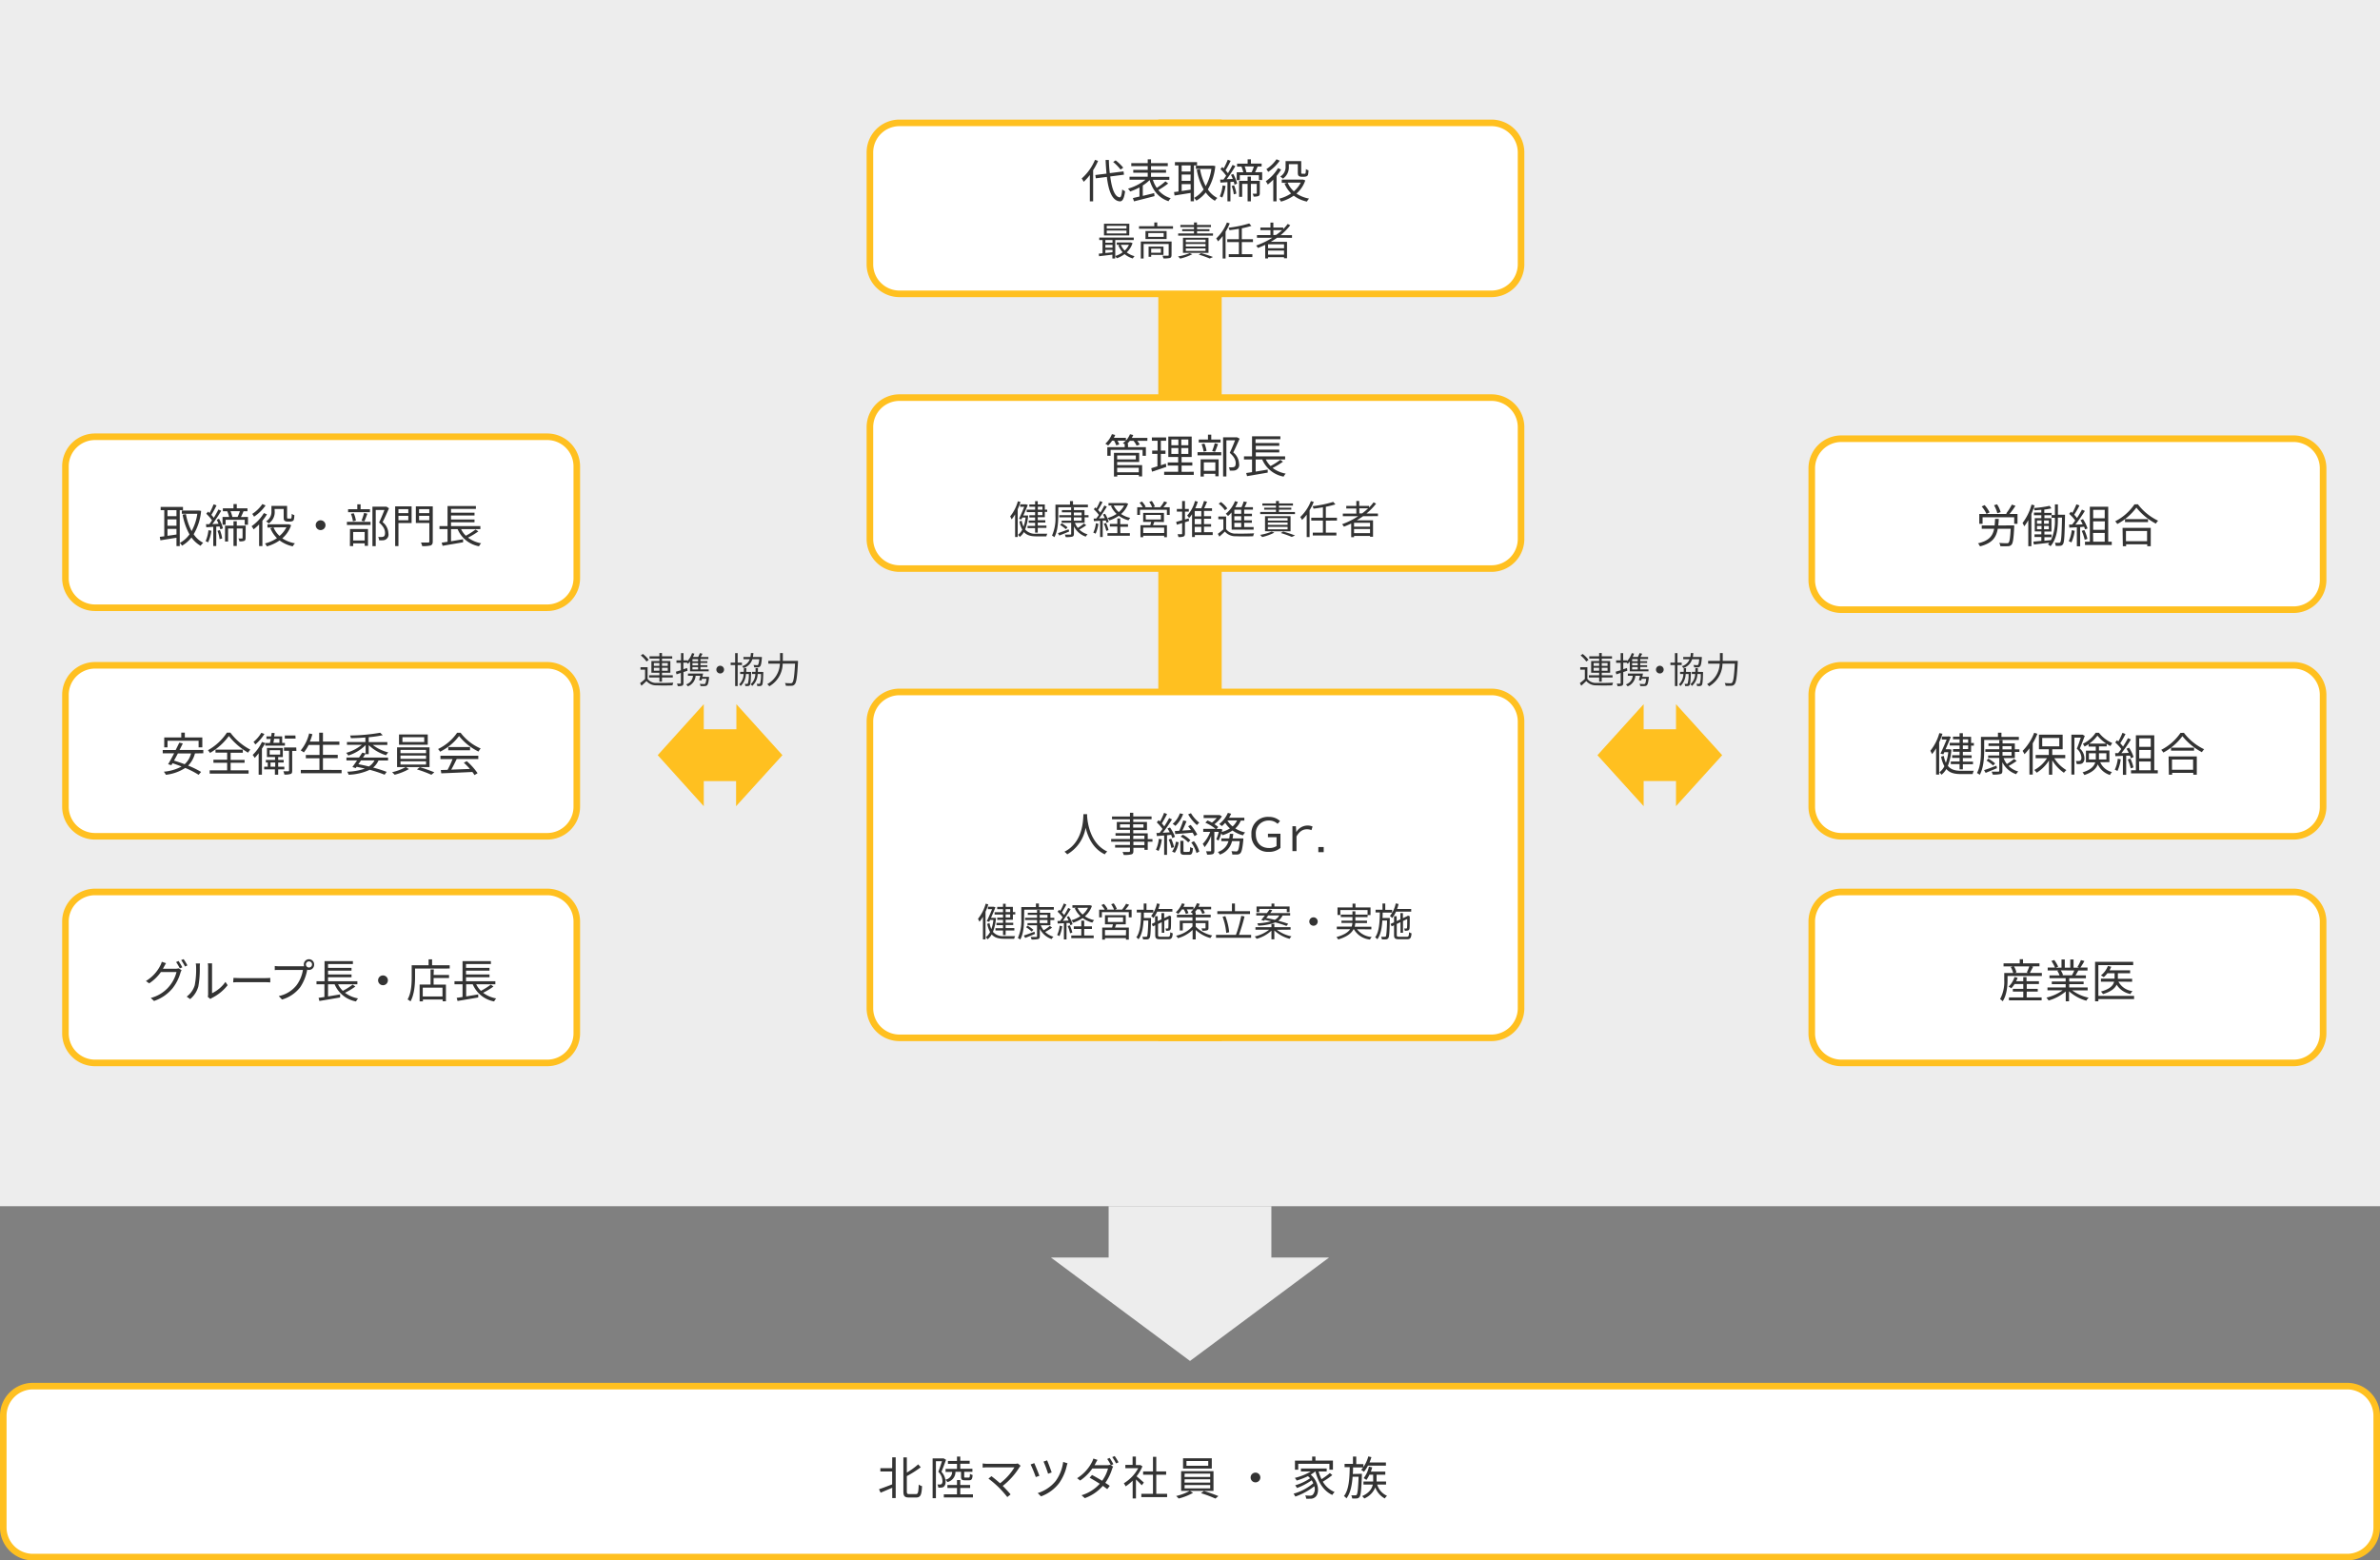 <svg xmlns="http://www.w3.org/2000/svg" viewBox="0 0 723.71 474.58"><rect x="0" y="0" width="723.71" height="474.58" fill="#808080" stroke="none"/><g id="レイヤー_2" data-name="レイヤー 2"><g id="レイヤー_1-2" data-name="レイヤー 1"><rect width="723.71" height="366.86" style="fill:#ededed"/><rect x="352.22" y="36.37" width="19.27" height="280.28" style="fill:#ffc020"/><rect x="264.52" y="120.93" width="198" height="52" rx="9" style="fill:#fff"/><path d="M453.52,121.93a8,8,0,0,1,8,8v34a8,8,0,0,1-8,8h-180a8,8,0,0,1-8-8v-34a8,8,0,0,1,8-8h180m0-2h-180a10,10,0,0,0-10,10v34a10,10,0,0,0,10,10h180a10,10,0,0,0,10-10v-34a10,10,0,0,0-10-10Z" style="fill:#ffc020"/><rect x="19.9" y="132.84" width="155.49" height="52" rx="9" style="fill:#fff"/><path d="M166.39,133.84a8,8,0,0,1,8,8v34a8,8,0,0,1-8,8H28.9a8,8,0,0,1-8-8v-34a8,8,0,0,1,8-8H166.39m0-2H28.9a10,10,0,0,0-10,10v34a10,10,0,0,0,10,10H166.39a10,10,0,0,0,10-10v-34a10,10,0,0,0-10-10Z" style="fill:#ffc020"/><rect x="19.9" y="202.35" width="155.49" height="52" rx="9" style="fill:#fff"/><path d="M166.39,203.35a8,8,0,0,1,8,8v34a8,8,0,0,1-8,8H28.9a8,8,0,0,1-8-8v-34a8,8,0,0,1,8-8H166.39m0-2H28.9a10,10,0,0,0-10,10v34a10,10,0,0,0,10,10H166.39a10,10,0,0,0,10-10v-34a10,10,0,0,0-10-10Z" style="fill:#ffc020"/><rect x="19.9" y="271.28" width="155.49" height="52" rx="9" style="fill:#fff"/><path d="M166.39,272.28a8,8,0,0,1,8,8v34a8,8,0,0,1-8,8H28.9a8,8,0,0,1-8-8v-34a8,8,0,0,1,8-8H166.39m0-2H28.9a10,10,0,0,0-10,10v34a10,10,0,0,0,10,10H166.39a10,10,0,0,0,10-10v-34a10,10,0,0,0-10-10Z" style="fill:#ffc020"/><rect x="1" y="421.58" width="721.71" height="52" rx="9" style="fill:#fff"/><path d="M713.71,422.58a8,8,0,0,1,8,8v34a8,8,0,0,1-8,8H10a8,8,0,0,1-8-8v-34a8,8,0,0,1,8-8H713.71m0-2H10a10,10,0,0,0-10,10v34a10,10,0,0,0,10,10H713.71a10,10,0,0,0,10-10v-34a10,10,0,0,0-10-10Z" style="fill:#ffc020"/><rect x="550.92" y="133.43" width="155.49" height="52" rx="9" style="fill:#fff"/><path d="M697.41,134.43a8,8,0,0,1,8,8v34a8,8,0,0,1-8,8H559.92a8,8,0,0,1-8-8v-34a8,8,0,0,1,8-8H697.41m0-2H559.92a10,10,0,0,0-10,10v34a10,10,0,0,0,10,10H697.41a10,10,0,0,0,10-10v-34a10,10,0,0,0-10-10Z" style="fill:#ffc020"/><rect x="550.92" y="202.35" width="155.49" height="52" rx="9" style="fill:#fff"/><path d="M697.41,203.35a8,8,0,0,1,8,8v34a8,8,0,0,1-8,8H559.92a8,8,0,0,1-8-8v-34a8,8,0,0,1,8-8H697.41m0-2H559.92a10,10,0,0,0-10,10v34a10,10,0,0,0,10,10H697.41a10,10,0,0,0,10-10v-34a10,10,0,0,0-10-10Z" style="fill:#ffc020"/><rect x="550.92" y="271.28" width="155.49" height="52" rx="9" style="fill:#fff"/><path d="M697.41,272.28a8,8,0,0,1,8,8v34a8,8,0,0,1-8,8H559.92a8,8,0,0,1-8-8v-34a8,8,0,0,1,8-8H697.41m0-2H559.92a10,10,0,0,0-10,10v34a10,10,0,0,0,10,10H697.41a10,10,0,0,0,10-10v-34a10,10,0,0,0-10-10Z" style="fill:#ffc020"/><rect x="264.52" y="37.37" width="198" height="52" rx="9" style="fill:#fff"/><path d="M453.52,38.37a8,8,0,0,1,8,8v34a8,8,0,0,1-8,8h-180a8,8,0,0,1-8-8v-34a8,8,0,0,1,8-8h180m0-2h-180a10,10,0,0,0-10,10v34a10,10,0,0,0,10,10h180a10,10,0,0,0,10-10v-34a10,10,0,0,0-10-10Z" style="fill:#ffc020"/><rect x="264.52" y="210.45" width="198" height="105.2" rx="9" style="fill:#fff"/><path d="M453.52,211.45a8,8,0,0,1,8,8v87.2a8,8,0,0,1-8,8h-180a8,8,0,0,1-8-8v-87.2a8,8,0,0,1,8-8h180m0-2h-180a10,10,0,0,0-10,10v87.2a10,10,0,0,0,10,10h180a10,10,0,0,0,10-10v-87.2a10,10,0,0,0-10-10Z" style="fill:#ffc020"/><path d="M237.92,229.68l-14-15.51v7.64H214v-7.64l-14,15.51,14,15.52v-7.64h9.83v7.64Z" style="fill:#ffc020"/><path d="M386.6,382.47V366.86H337.11v15.61H319.57l42.29,31.45,42.28-31.45Z" style="fill:#ededed"/><polygon points="523.68 229.69 509.64 214.17 509.64 221.81 499.8 221.81 499.8 214.17 485.75 229.69 499.8 245.19 499.8 237.56 509.64 237.56 509.64 245.19 523.68 229.69" style="fill:#ffc020"/><path d="M333.9,48.94a18.62,18.62,0,0,1-1.5,2.82v9.47h-1v-8a15.74,15.74,0,0,1-1.87,2.06,7.14,7.14,0,0,0-.61-1,15.64,15.64,0,0,0,4.05-5.68Zm3.7,4.73c.47,3.71,1.38,6.21,2.88,6.35.41,0,.63-.79.77-2.4a4.58,4.58,0,0,0,.87.54c-.31,2.4-.87,3.12-1.6,3.08-2.29-.17-3.42-3.06-3.95-7.43l-3.36.42-.14-1,3.39-.42c-.11-1.3-.21-2.69-.27-4.15h1c0,1.42.13,2.78.27,4l4.18-.53.14,1Zm3.14-2.1a14.54,14.54,0,0,0-2.25-2.3l.76-.5A15,15,0,0,1,341.56,51Z" style="fill:#333"/><path d="M355.22,55.81a25.93,25.93,0,0,1-3,2A7.69,7.69,0,0,0,356,60.29a3.35,3.35,0,0,0-.67.91c-3-1-4.78-3.26-5.76-6.43a11.69,11.69,0,0,1-2.07,1.64v3.17c1.11-.27,2.3-.56,3.46-.86l.11.93c-2.2.58-4.58,1.17-6.24,1.59l-.34-1,2-.46V57a17.3,17.3,0,0,1-2.81,1.23,7,7,0,0,0-.68-.85,15.2,15.2,0,0,0,5.31-2.72h-4.84v-.91H349V52.53H344.6v-.86H349V50.53h-5v-.91h5V48.46h1v1.16h5.1v.91H350v1.14h4.57v.86H350v1.26h5.57v.91h-5a9.27,9.27,0,0,0,1.18,2.45,20.18,20.18,0,0,0,2.64-2Z" style="fill:#333"/><path d="M363.05,50.31v10.9h-1V58.68l-4.89.78L357,58.41l1.36-.16V50.31h-1.09v-1H364v1Zm-1,0h-2.73v1.86H362Zm0,2.78h-2.73V55H362Zm-2.73,5,2.73-.4V56h-2.73Zm10.23-7.58a17,17,0,0,1-2.27,7.1,7.8,7.8,0,0,0,2.89,2.6,4.06,4.06,0,0,0-.74.86,8.79,8.79,0,0,1-2.79-2.54,9.94,9.94,0,0,1-2.86,2.5,3.74,3.74,0,0,0-.68-.84A8.74,8.74,0,0,0,366,57.62a19.49,19.49,0,0,1-2.09-6l1-.18a17.93,17.93,0,0,0,1.72,5.18,15.38,15.38,0,0,0,1.73-5.24h-4.71v-1h5l.19,0Z" style="fill:#333"/><path d="M372.67,56.55a12.68,12.68,0,0,1-1,3.54,4.33,4.33,0,0,0-.75-.36,10.88,10.88,0,0,0,.85-3.33ZM375,52.91a11.72,11.72,0,0,1,1.19,2.93l-.8.33a5.63,5.63,0,0,0-.24-.88l-1,.06v5.89h-.91V55.4l-2.13.14-.08-.93,1,0c.26-.35.54-.74.82-1.17a11.94,11.94,0,0,0-1.75-2l.56-.64.44.42a20,20,0,0,0,1.23-2.64l.89.33a29.38,29.38,0,0,1-1.56,2.88c.28.31.53.62.73.89.54-.87,1-1.78,1.41-2.52l.85.37A40.85,40.85,0,0,1,373,54.5l1.87-.1c-.17-.41-.36-.83-.56-1.21Zm.25,3.45a9.86,9.86,0,0,1,.7,2.53l-.78.22a9.84,9.84,0,0,0-.65-2.53Zm8.55-4v2.39h-1V53.28H377v1.51h-.94V52.4h2a10,10,0,0,0-.57-1.73l.11,0h-1.43v-.89h3.21V48.46h1v1.29h3.25v.89h-1.2c-.26.62-.54,1.25-.8,1.76Zm-.72,6.38c0,.45-.09.73-.41.89a3.88,3.88,0,0,1-1.47.16,2.65,2.65,0,0,0-.31-.88H382c.12,0,.16,0,.16-.18V55.92h-1.79v5.31h-1V55.92h-1.65v3.95h-.94V55h2.59V53.72h1V55h2.72Zm-4.61-8.14A9.48,9.48,0,0,1,379,52.4h1.59a15.36,15.36,0,0,0,.7-1.76Z" style="fill:#333"/><path d="M389.56,51.57a16.42,16.42,0,0,1-1.38,1.94v7.72h-1v-6.6a17.37,17.37,0,0,1-1.67,1.5,7.22,7.22,0,0,0-.61-1,13.08,13.08,0,0,0,3.73-4Zm-.42-2.7a13.1,13.1,0,0,1-3.51,3.41,5.51,5.51,0,0,0-.55-.84,10.94,10.94,0,0,0,3.08-3Zm7.77,6a9.09,9.09,0,0,1-2.68,4,10.15,10.15,0,0,0,3.84,1.53,4.76,4.76,0,0,0-.67.91,10.11,10.11,0,0,1-4-1.8,12.84,12.84,0,0,1-3.88,1.81,4.62,4.62,0,0,0-.58-.88,11.62,11.62,0,0,0,3.66-1.61,9,9,0,0,1-2-3l.74-.22h-1.58v-1H396l.21,0Zm-5-4.22a4.17,4.17,0,0,1-1.8,3.69,3.71,3.71,0,0,0-.83-.63,3.35,3.35,0,0,0,1.64-3.07V49h4.76V52.3c0,.28,0,.43.08.49a.5.5,0,0,0,.26.05h.5a1,1,0,0,0,.33,0,.4.4,0,0,0,.17-.31,8,8,0,0,0,.07-1.13,2.31,2.31,0,0,0,.8.4,7.16,7.16,0,0,1-.15,1.36.74.74,0,0,1-.44.46,1.9,1.9,0,0,1-.73.14h-.78a1.42,1.42,0,0,1-.85-.25c-.23-.18-.3-.42-.3-1.22V49.93h-2.73Zm-.36,4.89a7.38,7.38,0,0,0,1.89,2.65,8.56,8.56,0,0,0,2.1-2.65Z" style="fill:#333"/><path d="M348.88,134.07h-3.07a7.25,7.25,0,0,1,.76,1.14l-.95.33a6.72,6.72,0,0,0-.94-1.47h-1.12a11.34,11.34,0,0,1-.78.88H343V136h5.44v2.62h-1v-1.79h-9.73v1.79h-1V136H342v-.88a4.33,4.33,0,0,0-.57-.32,6.31,6.31,0,0,0,.87-.77h-2.5a6.43,6.43,0,0,1,.55,1.14l-.93.28a9.36,9.36,0,0,0-.65-1.42h-.6a9.79,9.79,0,0,1-1.21,1.48,7,7,0,0,0-.85-.56,7.68,7.68,0,0,0,2-2.91l1,.25a5.75,5.75,0,0,1-.41.87h3.67V134a6.46,6.46,0,0,0,1.23-1.93l1,.24a8,8,0,0,1-.44.88h4.75Zm-9.17,7.4h7.59v3.43h-1v-.45h-6.57v.48h-1v-7.19h7.67v2.78h-6.69Zm0-2.94v1.19h5.67v-1.19Zm0,3.75v1.36h6.57v-1.36Z" style="fill:#333"/><path d="M354.65,142l-4.34,1.46-.24-1.05c.52-.16,1.16-.35,1.88-.59v-3.77h-1.6v-1H352v-3h-1.74v-1h4.34v1h-1.61v3h1.41v1h-1.41v3.46l1.53-.5Zm8.35,1.49v.95h-9v-.95h4.26V141.6h-3.18v-.95h3.18V139h-3v-6.23h7.11V139H359.3v1.64h3.26v.95H359.3v1.92Zm-6.81-8.07h2.13v-1.76h-2.13Zm0,2.65h2.13v-1.79h-2.13Zm5.16-4.41h-2.14v1.76h2.14Zm0,2.62h-2.14v1.79h2.14Z" style="fill:#333"/><path d="M364.15,137.53h7.2v.95h-7.2Zm7-2.93h-6.63v-.91h2.8v-1.5h1v1.5h2.84Zm-6.06,5.1h5.47v5.15h-1v-.75h-3.5v.83h-1Zm.9-2.34a9.81,9.81,0,0,0-.62-2.27l.87-.18a8.21,8.21,0,0,1,.64,2.24Zm.07,3.26v2.58h3.5v-2.58Zm2.53-3.43a19,19,0,0,0,.79-2.38l1,.24c-.29.81-.62,1.73-.92,2.35Zm8.36-3.78c-.58,1.31-1.29,2.92-1.95,4.2a4.55,4.55,0,0,1,1.77,3.39,1.71,1.71,0,0,1-1.6,2.12,7,7,0,0,1-1.22,0,2.36,2.36,0,0,0-.29-1,7.08,7.08,0,0,0,1.11,0,1.33,1.33,0,0,0,.6-.15c.29-.18.38-.6.38-1.11,0-.88-.4-1.91-1.81-3.13.57-1.18,1.19-2.69,1.62-3.81h-2.64v11h-1V133H376l.16,0Z" style="fill:#333"/><path d="M390.12,140.42a21.48,21.48,0,0,1-3.15,1.91,9.57,9.57,0,0,0,4,1.72,3.31,3.31,0,0,0-.64.91,8.75,8.75,0,0,1-6.51-5.22h-2v3.69l3.67-.61,0,.92-6.28,1.08-.27-.95,1.78-.27v-3.86h-2.45v-.94h2.45v-6.1h8.62v.88h-7.56v1.16H389v.85h-7.14v1.17H389v.85h-7.14v1.19h8.92v.94h-5.87a7.16,7.16,0,0,0,1.45,2,21.45,21.45,0,0,0,2.95-1.89Z" style="fill:#333"/><path d="M330.57,247.62c0,.18,0,.41,0,.65.13,1.84.88,8.31,6.14,10.72a3,3,0,0,0-.76.85c-3.62-1.7-5.16-5.29-5.83-8.09a11.56,11.56,0,0,1-5.6,8.09,3.78,3.78,0,0,0-.84-.79c5.67-2.9,5.67-9.58,5.77-11.43Z" style="fill:#333"/><path d="M350.45,256H349v2.48h-1v-.63h-3.36v1c0,.65-.2.88-.62,1a8.46,8.46,0,0,1-2.32.17,4,4,0,0,0-.36-.89c.83,0,1.67,0,1.91,0s.35-.1.35-.34v-1h-4.52v-.8h4.52V256h-5.72v-.83h5.72v-1h-4.39v-.77h4.39v-1h-4V250h4v-.82h-5.46v-.85h5.46V247.2h1v1.12h5.57v.85h-5.57V250h4.17v2.46h-4.17v1H349v1.75h1.44Zm-6.88-4.29v-1h-3v1Zm1-1v1h3.14v-1Zm0,4.46H348v-1h-3.36ZM348,256h-3.36v1.05H348Z" style="fill:#333"/><path d="M353.29,255.28a12,12,0,0,1-1,3.54,3.85,3.85,0,0,0-.79-.38,10.27,10.27,0,0,0,.87-3.31Zm1.58-1.25V260H354V254.1l-2.2.19-.15-.93.95-.05c.29-.35.59-.76.9-1.19a13.42,13.42,0,0,0-1.75-2l.56-.66c.14.12.28.26.42.4a17.89,17.89,0,0,0,1.24-2.64l.91.36a31.38,31.38,0,0,1-1.59,2.86,10.61,10.61,0,0,1,.74.91c.56-.88,1.09-1.78,1.48-2.54l.87.41a43.74,43.74,0,0,1-2.81,4.06l2.14-.14c-.23-.39-.46-.8-.7-1.15l.76-.32a12.22,12.22,0,0,1,1.52,2.84l-.81.39c-.09-.26-.21-.6-.36-1Zm1.27,1.05a13.68,13.68,0,0,1,.87,2.57l-.82.26a12.37,12.37,0,0,0-.81-2.57Zm.27,3.92a6.74,6.74,0,0,0,1.15-3l.84.15a7.65,7.65,0,0,1-1.16,3.21Zm3.36-11.41a9.55,9.55,0,0,1-2.35,3.6,4.9,4.9,0,0,0-.84-.61,7.48,7.48,0,0,0,2.2-3.21Zm-2.53,5.14c.39,0,.85,0,1.36-.07a26.38,26.38,0,0,0,1.2-3.15l1,.27c-.38.89-.84,2-1.28,2.83l2.62-.17c-.28-.41-.58-.8-.85-1.15l.78-.39a16.75,16.75,0,0,1,2,2.91l-.86.49a9.38,9.38,0,0,0-.56-1.05c-1.9.17-3.85.32-5.28.42Zm4.23,6.36c.33,0,.39-.18.43-1.47a2.73,2.73,0,0,0,.85.36c-.11,1.6-.36,2-1.16,2h-1.43c-1,0-1.24-.27-1.24-1.26v-3h.95v3c0,.33.06.39.42.39Zm-1.83-5.21a7.27,7.27,0,0,1,2.33,1.69l-.67.63a7.87,7.87,0,0,0-2.3-1.75Zm2.51-6.55a10.29,10.29,0,0,0,2.53,2.88,6.24,6.24,0,0,0-.71.74,12.7,12.7,0,0,1-2.67-3.27Zm.9,8.51a9.32,9.32,0,0,1,1.63,3.15l-.85.46a9.6,9.6,0,0,0-1.58-3.2Z" style="fill:#333"/><path d="M369.85,255.25a14,14,0,0,0,.76-2.25h-1.35v5.77c0,.53-.11.81-.46,1a5.51,5.51,0,0,1-1.75.15,3.8,3.8,0,0,0-.32-1c.6,0,1.15,0,1.33,0s.22-.06.22-.21v-4.5a11.13,11.13,0,0,1-2,3.45,4.93,4.93,0,0,0-.55-1A10.57,10.57,0,0,0,368,253h-2.12v-.91h3.76a14.41,14.41,0,0,0-3.11-1.88l.64-.67c.44.18.91.41,1.36.64A9.61,9.61,0,0,0,370,248.8h-4v-.91h4.7l.18,0,.68.42a10.73,10.73,0,0,1-2.29,2.38,7.71,7.71,0,0,1,1.18.84l-.53.6h1l.16-.06.63.23c-.07.23-.14.49-.21.74a9.34,9.34,0,0,0,2.5-1.08,7.83,7.83,0,0,1-1.44-1.71,9.49,9.49,0,0,1-1,1,6.16,6.16,0,0,0-.85-.61,8.59,8.59,0,0,0,2.66-3.41l1,.26a10,10,0,0,1-.64,1.21h4.65v.88H377.3a6.51,6.51,0,0,1-1.68,2.38,9.32,9.32,0,0,0,3,1.22,4.47,4.47,0,0,0-.66.89,10,10,0,0,1-3.18-1.48,10.85,10.85,0,0,1-3.05,1.43,3.69,3.69,0,0,0-.38-.55,12.42,12.42,0,0,1-.83,2.19Zm8.22-.25s0,.28,0,.45c-.25,2.6-.52,3.67-.92,4.07a1.33,1.33,0,0,1-.87.37c-.34,0-.92,0-1.56,0a2.56,2.56,0,0,0-.27-1c.6,0,1.16.07,1.38.07a.63.63,0,0,0,.48-.14c.26-.27.47-1,.68-3h-2.35a5.68,5.68,0,0,1-3.71,4.1,3.39,3.39,0,0,0-.61-.8,4.77,4.77,0,0,0,3.24-3.3h-2.18V255h2.41c.08-.45.14-.91.18-1.39H375a12.24,12.24,0,0,1-.2,1.39Zm-4.84-5.46a6.12,6.12,0,0,0,1.58,1.81,5.53,5.53,0,0,0,1.36-1.81Z" style="fill:#333"/><path d="M385.78,259.09a5,5,0,0,1-5.25-5.31,5,5,0,0,1,5.31-5.33,4.85,4.85,0,0,1,3.39,1.27l-.74.84a3.75,3.75,0,0,0-2.62-1,3.86,3.86,0,0,0-4,4.16c0,2.58,1.54,4.2,4.06,4.2a3.89,3.89,0,0,0,2.24-.6v-2.68h-2.61v-1.07h3.8v4.31A5.24,5.24,0,0,1,385.78,259.09Z" style="fill:#333"/><path d="M393,251.29h1.06l.11,1.79h0a4,4,0,0,1,3.4-2,3.55,3.55,0,0,1,1.55.31l-.33,1.09a3.49,3.49,0,0,0-1.4-.26c-1.18,0-2.24.58-3.15,2.18v4.46H393Z" style="fill:#333"/><path d="M402.51,259.18h-1.63v-1.56h1.63Z" style="fill:#333"/><path d="M54.66,155.17v10.91h-1v-2.53l-4.89.78-.18-1.05,1.36-.17v-7.94h-1.1v-1h6.79v1Zm-1,0H50.93V157h2.73Zm0,2.79H50.93v1.95h2.73Zm-2.73,5c.85-.11,1.79-.25,2.73-.39v-1.72H50.93Zm10.23-7.57a17,17,0,0,1-2.27,7.1,7.74,7.74,0,0,0,2.89,2.6A4.66,4.66,0,0,0,61,166a8.73,8.73,0,0,1-2.78-2.53,9.88,9.88,0,0,1-2.86,2.49,4.24,4.24,0,0,0-.68-.84,8.53,8.53,0,0,0,2.94-2.59,19.3,19.3,0,0,1-2.09-6l1-.18a18.14,18.14,0,0,0,1.73,5.18A15.4,15.4,0,0,0,60,156.27H55.29v-1h5l.2,0Z" style="fill:#333"/><path d="M64.28,161.42a12.54,12.54,0,0,1-1,3.54,4.13,4.13,0,0,0-.76-.37,10.87,10.87,0,0,0,.86-3.33Zm2.32-3.65a11.14,11.14,0,0,1,1.19,2.93L67,161a5.63,5.63,0,0,0-.24-.88l-1,.05v5.9h-.91v-5.84l-2.12.14-.09-.94,1,0c.27-.35.55-.74.83-1.18a12.43,12.43,0,0,0-1.75-2l.56-.65c.14.13.29.28.43.43a20.21,20.21,0,0,0,1.24-2.65l.89.34a28.44,28.44,0,0,1-1.57,2.88c.28.31.54.62.73.88a27.1,27.1,0,0,0,1.41-2.52l.86.38a42.13,42.13,0,0,1-2.69,4.07l1.88-.1c-.17-.42-.37-.84-.56-1.21Zm.26,3.45a10.47,10.47,0,0,1,.7,2.54l-.79.22a9.22,9.22,0,0,0-.64-2.53Zm8.55-4v2.39h-1v-1.51H68.61v1.51h-.94v-2.39h2a10,10,0,0,0-.58-1.72l.12,0H67.77v-.9H71v-1.28h1v1.28h3.25v.9H74.05c-.25.62-.53,1.25-.79,1.75Zm-.73,6.38c0,.45-.08.73-.4.9a3.93,3.93,0,0,1-1.47.15,2.73,2.73,0,0,0-.31-.88,9.27,9.27,0,0,0,1.09,0c.13,0,.17,0,.17-.18v-2.84H72v5.3H71v-5.3H69.36v3.94h-.93v-4.82H71v-1.32h1v1.32h2.71Zm-4.6-8.13a8.44,8.44,0,0,1,.57,1.75h1.6a14.5,14.5,0,0,0,.7-1.75Z" style="fill:#333"/><path d="M81.18,156.43a15.53,15.53,0,0,1-1.39,1.95v7.71h-1V159.5a18.82,18.82,0,0,1-1.67,1.5,5.93,5.93,0,0,0-.62-.95,13.15,13.15,0,0,0,3.74-4Zm-.42-2.7a13.28,13.28,0,0,1-3.51,3.42,5.28,5.28,0,0,0-.55-.84,11.08,11.08,0,0,0,3.08-3Zm7.77,6a9.12,9.12,0,0,1-2.69,4,10.19,10.19,0,0,0,3.85,1.52,4.37,4.37,0,0,0-.67.91,10.21,10.21,0,0,1-4-1.79,12.86,12.86,0,0,1-3.88,1.81,4,4,0,0,0-.57-.89,11.35,11.35,0,0,0,3.65-1.61,9.13,9.13,0,0,1-2-3l.75-.22H81.33v-1h6.3l.21,0Zm-5-4.21a4.14,4.14,0,0,1-1.81,3.68,4,4,0,0,0-.82-.63,3.33,3.33,0,0,0,1.64-3.06v-1.63h4.76v3.29c0,.28,0,.44.08.49a.46.46,0,0,0,.25.06h.51a1.41,1.41,0,0,0,.33,0,.45.45,0,0,0,.17-.31,8.15,8.15,0,0,0,.07-1.14,2.33,2.33,0,0,0,.8.41,6.46,6.46,0,0,1-.16,1.36.71.71,0,0,1-.43.46,2.11,2.11,0,0,1-.73.14h-.78a1.47,1.47,0,0,1-.86-.25c-.22-.18-.29-.42-.29-1.22V154.8H83.49Zm-.36,4.89A7.34,7.34,0,0,0,85,163a8.55,8.55,0,0,0,2.1-2.64Z" style="fill:#333"/><path d="M97.5,158.24A1.49,1.49,0,1,1,96,159.72,1.48,1.48,0,0,1,97.5,158.24Z" style="fill:#333"/><path d="M105.49,158.72h7.19v.95h-7.19Zm7-2.93h-6.64v-.91h2.8v-1.5h1v1.5h2.85Zm-6.06,5.1h5.47V166h-1v-.75h-3.5v.83h-1Zm.89-2.34a9.75,9.75,0,0,0-.61-2.27l.86-.18a8.35,8.35,0,0,1,.65,2.24Zm.07,3.26v2.58h3.5v-2.58Zm2.53-3.43a18.44,18.44,0,0,0,.79-2.38l1,.24c-.3.81-.63,1.73-.92,2.35Zm8.36-3.78c-.57,1.32-1.28,2.93-1.94,4.2a4.5,4.5,0,0,1,1.76,3.39,1.73,1.73,0,0,1-1.6,2.13,8,8,0,0,1-1.21,0,2.52,2.52,0,0,0-.3-1,8.82,8.82,0,0,0,1.11,0,1.48,1.48,0,0,0,.6-.16c.3-.18.38-.6.38-1.1,0-.89-.39-1.92-1.81-3.14.58-1.18,1.19-2.69,1.63-3.81h-2.65v11h-1v-12h4.12l.17,0Z" style="fill:#333"/><path d="M125.16,159.09h-4v7h-1V154h5Zm-4-4.23v1.22h3v-1.22Zm3,3.37v-1.35h-3v1.35Zm7.43,6.45c0,.71-.18,1-.64,1.22a9.87,9.87,0,0,1-2.58.19A4.58,4.58,0,0,0,128,165c1,0,1.91,0,2.2,0s.35-.08.35-.36v-5.57h-4.1V154h5.15Zm-4.16-9.82v1.22h3.11v-1.22Zm3.11,3.38v-1.36h-3.11v1.36Z" style="fill:#333"/><path d="M145.46,161.61a22.59,22.59,0,0,1-3.15,1.91,9.45,9.45,0,0,0,4,1.72,3.14,3.14,0,0,0-.65.91,8.76,8.76,0,0,1-6.51-5.22h-2v3.69l3.67-.61,0,.92L134.58,166l-.27-.95,1.78-.27v-3.86h-2.45V160h2.45v-6.1h8.62v.88h-7.56v1.16h7.14v.85h-7.14V158h7.14v.85h-7.14V160h8.92v.94h-5.86a7.12,7.12,0,0,0,1.44,2,21.45,21.45,0,0,0,2.95-1.89Z" style="fill:#333"/><path d="M59.28,229.15a8,8,0,0,1-2.07,3.7,26.87,26.87,0,0,1,3.94,1.93l-.76.87a25.53,25.53,0,0,0-4.06-2.08,13.71,13.71,0,0,1-5.89,2.08,4.18,4.18,0,0,0-.63-.94,13.87,13.87,0,0,0,5.4-1.58c-.92-.37-1.86-.7-2.74-1l-.35.59-1-.28c.53-.88,1.19-2.09,1.83-3.32H49.48v-1h3.94c.39-.8.78-1.57,1.1-2.25l1.07.23c-.3.63-.65,1.32-1,2h7.23v1Zm-8.34-1.85h-1v-3h5.18v-1.48h1.08v1.48h5.32v3H60.39v-2H50.94Zm3.15,1.85c-.39.76-.8,1.51-1.18,2.18,1,.31,2.15.69,3.24,1.1a6.43,6.43,0,0,0,1.94-3.28Z" style="fill:#333"/><path d="M70.05,222.82A17.75,17.75,0,0,0,76.13,228a4.51,4.51,0,0,0-.69.92,20.61,20.61,0,0,1-5.85-5.07A18.63,18.63,0,0,1,63.86,229a4,4,0,0,0-.64-.82A16.65,16.65,0,0,0,69,222.82Zm.08,11.47h5.46v1H63.76v-1h5.31V232H64.9v-.93h4.17V228.9H65.53V228h8.31v.94H70.13v2.18h4.25V232H70.13Z" style="fill:#333"/><path d="M80.65,226a17,17,0,0,1-1,1.7v7.93h-1v-6.54a15.05,15.05,0,0,1-1.2,1.43,5.44,5.44,0,0,0-.62-.91,13.8,13.8,0,0,0,2.83-3.95l.9.31h1.51c.08-.37.17-.79.25-1.22h-1.3v-.79h1.43c.07-.37.12-.74.17-1.07l.89.07c0,.32-.1.65-.15,1H85.8v2h.84v.82h-6Zm-.24-2.77a14.4,14.4,0,0,1-2.76,3.2,7,7,0,0,0-.56-.78,10.85,10.85,0,0,0,2.37-2.77ZM84.59,234v1.63h-1V234H80.33v-.81h1.09v-1.27h-.58v-.8h2.8v-.87H81.17v-2.78H86v2.78H84.59v.87h1.67v.8H84.59v1.27h1.87V234ZM82,229.5h3.19v-1.32H82Zm1.69,3.68v-1.27H82.26v1.27Zm-.33-8.48c-.07.43-.16.85-.23,1.22h1.84V224.7Zm6.77,3.69H88.85v6c0,.56-.08.87-.47,1a5.37,5.37,0,0,1-1.91.19,3.84,3.84,0,0,0-.31-1c.7,0,1.31,0,1.49,0s.24-.06.24-.24v-6H86.36v-1h3.72Zm-.25-3.75H86.6v-.94h3.23Z" style="fill:#333"/><path d="M103.87,234.18v1H91.47v-1h5.67v-3.56H93v-1h4.16v-3.05H93.85a12.11,12.11,0,0,1-1.47,2.28,6.1,6.1,0,0,0-.94-.61A12.74,12.74,0,0,0,94,223.07l1,.23a18.51,18.51,0,0,1-.78,2.24h2.84v-2.69H98.2v2.69h5v1h-5v3.05h4.5v1H98.2v3.56Z" style="fill:#333"/><path d="M111.11,229.28c-.22.36-.47.74-.74,1.13H118v.89h-2.91a5.93,5.93,0,0,1-1.63,2.15,39.28,39.28,0,0,1,4.12,1.31l-.63.86a39.26,39.26,0,0,0-4.52-1.49,16.53,16.53,0,0,1-6.44,1.5,2.82,2.82,0,0,0-.41-.92,18.11,18.11,0,0,0,5.38-.94c-.82-.2-1.66-.38-2.51-.55l-.29.39-1-.33c.41-.55.91-1.25,1.41-2h-3.22v-.89h3.83c.35-.52.67-1,1-1.48l1,.26v-2.56a13,13,0,0,1-5.28,3.18,3.63,3.63,0,0,0-.64-.81,13.08,13.08,0,0,0,4.75-2.44H105.5v-.85h5.61V224.3c-1.48.12-3,.19-4.42.21a3.39,3.39,0,0,0-.23-.81,56.77,56.77,0,0,0,9.15-.84l.77.75a36.19,36.19,0,0,1-4.26.61v1.49h5.66v.85h-4.44a12.85,12.85,0,0,0,4.73,2.28,4.16,4.16,0,0,0-.66.87,13.29,13.29,0,0,1-5.29-3.08v2.73h-1Zm-1.34,2c-.27.4-.53.79-.8,1.15,1.08.2,2.17.44,3.21.69a4.84,4.84,0,0,0,1.7-1.84Z" style="fill:#333"/><path d="M123.43,233.31l.93.6a17.86,17.86,0,0,1-4.36,1.72,8,8,0,0,0-.77-.77,15.65,15.65,0,0,0,4.12-1.55h-2.61v-6h9.87v6Zm6.64-6.79h-8.74v-3.14h8.74Zm-8.29,2.55h7.77v-1h-7.77Zm0,1.72h7.77v-1h-7.77Zm0,1.75h7.77v-1h-7.77Zm7.21-8.32h-6.62v1.46H129Zm-1.32,9.11c1.45.42,3.31,1.11,4.4,1.56l-.9.75a36,36,0,0,0-4.39-1.63Z" style="fill:#333"/><path d="M140.06,222.86a15.08,15.08,0,0,0,6.11,4.79,5.24,5.24,0,0,0-.67.93,17.19,17.19,0,0,1-5.91-4.72,16,16,0,0,1-5.78,4.77,3.3,3.3,0,0,0-.61-.82,14.71,14.71,0,0,0,5.8-4.95Zm-6.13,7h11.51v1h-6.57c-.49,1-1.09,2.24-1.65,3.22l5.67-.21a19.5,19.5,0,0,0-1.85-1.89l.89-.48a19.12,19.12,0,0,1,3.29,3.66l-.94.57a9,9,0,0,0-.65-.94c-3.43.17-7,.32-9.45.41l-.14-1,2.06-.06a25.92,25.92,0,0,0,1.51-3.26h-3.68Zm9-2.66v1h-6.62v-1Z" style="fill:#333"/><path d="M53.38,294.63a2.78,2.78,0,0,0,.91-.12l.93.55a3.88,3.88,0,0,0-.33.75,13.7,13.7,0,0,1-2.47,4.83,12.46,12.46,0,0,1-5.58,3.8l-1-.92a10.82,10.82,0,0,0,7.83-7.88H48.93a13.49,13.49,0,0,1-3.56,3.44l-1-.71a11.67,11.67,0,0,0,4.39-4.73,5.81,5.81,0,0,0,.44-1.12l1.29.43c-.23.36-.48.84-.62,1.09s-.21.39-.32.59Zm.91-2.35a18,18,0,0,1,1.15,1.92l-.76.33a15.67,15.67,0,0,0-1.13-1.93Zm1.54-.56a16.14,16.14,0,0,1,1.16,1.9l-.74.34A15.29,15.29,0,0,0,55.09,292Z" style="fill:#333"/><path d="M56.77,303.11a6.67,6.67,0,0,0,2.44-3.44,25.41,25.41,0,0,0,.42-5.63,5.57,5.57,0,0,0-.1-1h1.28c0,.17-.06.59-.06,1a30.49,30.49,0,0,1-.44,6,7.64,7.64,0,0,1-2.49,3.83Zm6.41.07a3.08,3.08,0,0,0,.1-.78V294a5.75,5.75,0,0,0-.09-1h1.29c0,.11,0,.5,0,1v8.08a10.5,10.5,0,0,0,4.07-3.44l.67,1a14,14,0,0,1-4.77,3.88,2.85,2.85,0,0,0-.48.32Z" style="fill:#333"/><path d="M71,297.42c.42,0,1.16.07,2,.07h7.67c.7,0,1.2-.05,1.51-.07v1.37c-.28,0-.87-.07-1.5-.07H72.9c-.77,0-1.51,0-2,.07Z" style="fill:#333"/><path d="M92,293.89h.46a1.76,1.76,0,0,1-.07-.45,1.57,1.57,0,1,1,3.13,0A1.56,1.56,0,0,1,93.93,295a1.61,1.61,0,0,1-.54-.08l0,.15a13.89,13.89,0,0,1-2.09,5.17A10.71,10.71,0,0,1,85.76,304l-1-1.05a9.21,9.21,0,0,0,5.46-3.36A10.66,10.66,0,0,0,92.11,295H84.94c-.55,0-1,0-1.39.05V293.8a11.91,11.91,0,0,0,1.4.09Zm2.88-.46a.93.93,0,1,0-1.85,0,.93.93,0,0,0,1.85,0Z" style="fill:#333"/><path d="M108.05,300.05a22,22,0,0,1-3.15,1.9,9.44,9.44,0,0,0,4,1.72,3.25,3.25,0,0,0-.64.91,8.73,8.73,0,0,1-6.51-5.22h-2v3.7l3.67-.62,0,.93c-2.23.39-4.62.79-6.29,1.07l-.26-.95,1.78-.26v-3.87H96.24v-.93h2.45v-6.11h8.62v.88H99.75v1.17h7.14v.85H99.75v1.16h7.14v.85H99.75v1.2h8.92v.93H102.8a7.23,7.23,0,0,0,1.44,2,21.93,21.93,0,0,0,3-1.89Z" style="fill:#333"/><path d="M116.45,296.67a1.49,1.49,0,1,1-1.48,1.49A1.48,1.48,0,0,1,116.45,296.67Z" style="fill:#333"/><path d="M136.74,293.57v1H126.21v2.62c0,2.13-.2,5.26-1.39,7.38a3.57,3.57,0,0,0-.88-.59c1.14-2,1.25-4.8,1.25-6.79v-3.61h5.14v-1.79h1.06v1.79Zm-4.89,2.95h4.69v.94h-4.69v2h3.75v5.07h-1V304h-6v.55h-1v-5.1h3.32v-4.61h1Zm2.7,3.86h-6v2.69h6Z" style="fill:#333"/><path d="M150.05,300.05a22,22,0,0,1-3.15,1.9,9.44,9.44,0,0,0,4,1.72,3.25,3.25,0,0,0-.64.91,8.73,8.73,0,0,1-6.51-5.22h-2v3.7l3.67-.62,0,.93c-2.23.39-4.62.79-6.29,1.07l-.26-.95,1.78-.26v-3.87h-2.45v-.93h2.45v-6.11h8.62v.88h-7.56v1.17h7.14v.85h-7.14v1.16h7.14v.85h-7.14v1.2h8.92v.93H144.8a7.23,7.23,0,0,0,1.44,2,21.93,21.93,0,0,0,3-1.89Z" style="fill:#333"/><path d="M612.48,159.79s0,.33,0,.48c-.18,3.56-.38,4.93-.82,5.4a1.4,1.4,0,0,1-1.1.45,20.84,20.84,0,0,1-2.29,0,2.49,2.49,0,0,0-.35-1c1,.09,1.9.1,2.22.1s.48,0,.62-.15c.31-.31.51-1.45.64-4.25h-3.92c-.46,2.65-1.69,4.41-5.41,5.35a3.11,3.11,0,0,0-.6-.92c3.34-.79,4.47-2.21,4.91-4.43h-3.77v-1h3.92c.06-.63.1-1.3.13-2h1.12c0,.73-.09,1.41-.15,2Zm1-3.47v3h-1v-2h-9.62v2h-1v-3h8.46l-.3-.12a18.55,18.55,0,0,0,1.75-2.73l1.1.37a25.72,25.72,0,0,1-1.82,2.48Zm-9.42,0a9.75,9.75,0,0,0-1.46-2.28l.88-.42a9.68,9.68,0,0,1,1.51,2.21Zm3.29-.21a9.49,9.49,0,0,0-1-2.44l.91-.29a9.08,9.08,0,0,1,1.1,2.38Z" style="fill:#333"/><path d="M627.93,156.56s0,.36,0,.49c-.13,6-.22,7.9-.62,8.46a1,1,0,0,1-.82.49,8.12,8.12,0,0,1-1.4,0,2.34,2.34,0,0,0-.25-.91c.54,0,1,0,1.25,0a.4.4,0,0,0,.42-.22c.27-.39.4-2.21.51-7.44h-1.26v.4c0,2.68-.27,6-2.24,8.3a3.3,3.3,0,0,0-.77-.55c.14-.17.28-.33.41-.52-1.7.21-3.39.4-4.69.55l-.17-.88,2.43-.23v-1.17h-2.08v-.81h2.08v-.9h-2V157.6h2v-.89H618.5v-.81h2.22v-.85c-.7.07-1.4.12-2.05.17a2.9,2.9,0,0,0-.26-.75c-.21.63-.45,1.25-.71,1.85v9.8h-.94v-7.91a14.28,14.28,0,0,1-1.23,1.86,6.81,6.81,0,0,0-.52-1,16.06,16.06,0,0,0,2.74-5.61l.93.25c-.08.27-.17.55-.27.81a35,35,0,0,0,4.83-.67l.56.76a19.67,19.67,0,0,1-2.17.38v1h2.23v.66h1V153.4h.91v3.16Zm-8.52,2.73h1.38v-1h-1.38Zm0,1.68h1.38v-1h-1.38Zm3.6-1.68v-1h-1.46v1Zm0,1.68v-1h-1.46v1Zm1.83-3.49h-1v-.77h-2.17v.89h2.13v4.07h-2.14v.9h2.18v.81h-2.18v1.09l2-.2a13.77,13.77,0,0,0,1.19-6.39Z" style="fill:#333"/><path d="M630.87,161.43a12.23,12.23,0,0,1-1,3.56,3.57,3.57,0,0,0-.81-.39,10.37,10.37,0,0,0,.91-3.34Zm1.66-1.11v5.82h-1v-5.77l-2.28.11-.08-.94.92,0a14.84,14.84,0,0,0,.94-1.24,12.57,12.57,0,0,0-1.83-2l.53-.67.42.36a18.57,18.57,0,0,0,1.24-2.6l.93.35a25.35,25.35,0,0,1-1.6,2.81,11.36,11.36,0,0,1,.86,1c.57-.88,1.1-1.79,1.49-2.55l.9.39a44.47,44.47,0,0,1-2.9,4.18l2.24-.1a12.3,12.3,0,0,0-.69-1.25l.78-.33a11.84,11.84,0,0,1,1.38,2.84L634,161a4.63,4.63,0,0,0-.27-.79Zm1.27.89a12.05,12.05,0,0,1,.94,2.69l-.83.28a13.48,13.48,0,0,0-.9-2.72Zm8.34,3.55v1H634v-1h1.48V154.12h5.59v10.64Zm-5.65-9.7v2.58H640v-2.58Zm3.55,3.51h-3.55v2.58H640Zm-3.55,6.19H640v-2.67h-3.55Z" style="fill:#333"/><path d="M650.09,153.37a16.72,16.72,0,0,0,6.15,5,5,5,0,0,0-.69.89,18.76,18.76,0,0,1-5.92-4.88,17.26,17.26,0,0,1-5.81,5,3.43,3.43,0,0,0-.64-.83,15.65,15.65,0,0,0,5.86-5.15Zm-4.66,7.18H654v5.57h-1.07v-.57h-6.42v.57h-1Zm7.74-2.67v.92h-7v-.92Zm-6.71,3.61v3.12h6.42v-3.12Z" style="fill:#333"/><path d="M590.66,223.17a21.81,21.81,0,0,1-1,2.59v9.83h-.93v-8a12.36,12.36,0,0,1-1.23,1.76c-.1-.22-.37-.78-.52-1a15,15,0,0,0,2.73-5.38Zm2.72,4.8a15.93,15.93,0,0,1-1.08,4.95c.93,1.17,2.27,1.51,4.05,1.51.43,0,3.26,0,3.85,0a3.3,3.3,0,0,0-.35,1h-3.54c-2,0-3.42-.34-4.47-1.53a5.85,5.85,0,0,1-1.48,1.73,4.74,4.74,0,0,0-.62-.75,5.12,5.12,0,0,0,1.51-1.84,9.75,9.75,0,0,1-1-2.9l.81-.25a10.11,10.11,0,0,0,.64,2.12,13.67,13.67,0,0,0,.73-3.25h-1.19l-.31.66-.87-.21c.63-1.31,1.39-3.06,1.88-4.28h-1.47V224h1.9l.17-.06.66.2c-.42,1-1,2.43-1.6,3.75h1.07l.15,0Zm2.49-3.11h-2v-.81h2V223h1v1.1h2.5v1.87h.84v.81h-.84v1.89h-2.5v1.06h2.67v.81h-2.67v1.1h3.08v.79h-3.08V234h-1v-1.61H593.2v-.79h2.67v-1.1h-2.26v-.81h2.26v-1.06h-2v-.8h2v-1.09h-3v-.81h3Zm1,0v1.06h1.61v-1.06Zm1.61,1.87h-1.61v1.09h1.61Z" style="fill:#333"/><path d="M603.35,228.22c0,2.19-.17,5.34-1.36,7.45a3.24,3.24,0,0,0-.84-.56c1.11-2,1.22-4.84,1.22-6.89v-4.1h5.17v-1.27h1.06v1.27h5.29v.93H603.35Zm3.9,5.42c-1.2.51-2.46,1-3.45,1.43l-.49-.84c1-.31,2.38-.83,3.76-1.36Zm2-3.06a7.36,7.36,0,0,0,1,1.79,16.07,16.07,0,0,0,2.19-1.55l.79.61a21.18,21.18,0,0,1-2.45,1.53,6.72,6.72,0,0,0,2.94,1.69,3.41,3.41,0,0,0-.65.81,7.22,7.22,0,0,1-4.19-3.64v2.61c0,.64-.17.91-.61,1a9.26,9.26,0,0,1-2.33.15,4.21,4.21,0,0,0-.33-.89c.87,0,1.7,0,2,0s.32-.07.32-.31v-3.85h-3.37v-.76h3.37v-1.1H603.7v-.79h4.24v-1h-3.28v-.77h3.28v-1h1v1h3.73v1.79h1.39v.79h-1.39v1.86Zm-4.63.16a14,14,0,0,1,2.07,1.45l-.63.63a11.63,11.63,0,0,0-2-1.5Zm4.3-2.81h2.75v-1h-2.75Zm0,1.89h2.75v-1.1h-2.75Z" style="fill:#333"/><path d="M619.53,223.17a20.63,20.63,0,0,1-1.42,2.91v9.51h-1v-8a15.24,15.24,0,0,1-1.5,1.79,8.91,8.91,0,0,0-.58-1,15.83,15.83,0,0,0,3.52-5.51Zm5.13,7.44a10.92,10.92,0,0,0,3.68,3.61,4.9,4.9,0,0,0-.74.82,12.5,12.5,0,0,1-3.55-3.79v4.38h-1v-4.34a11.77,11.77,0,0,1-3.74,3.73,4.83,4.83,0,0,0-.73-.83,10.33,10.33,0,0,0,3.87-3.58H619v-1H623v-1.73h-3v-4.43h7.21v4.43h-3.16v1.73H628v1ZM621,227h5.19v-2.56H621Z" style="fill:#333"/><path d="M633.94,223.82c-.44,1.16-1,2.64-1.5,3.82a4.1,4.1,0,0,1,1.39,2.9,1.82,1.82,0,0,1-.59,1.58,1.5,1.5,0,0,1-.76.26,5.79,5.79,0,0,1-1,0,2.71,2.71,0,0,0-.26-.93,7,7,0,0,0,.89,0,.85.85,0,0,0,.49-.13,1.13,1.13,0,0,0,.31-.94,3.78,3.78,0,0,0-1.39-2.66c.43-1,.88-2.39,1.2-3.37h-1.93v11.23h-.92V223.44h3.26l.15,0Zm4.69,8a5.28,5.28,0,0,0,3.58,3,2.64,2.64,0,0,0-.6.89,6,6,0,0,1-3.71-3.24c-.49,1.28-1.62,2.45-4.09,3.24a3.42,3.42,0,0,0-.56-.79c2.54-.78,3.52-1.87,3.87-3.06h-2.83v-3.56h3v-1.22h-2.19v-.75a11.08,11.08,0,0,1-1.24.72,4.21,4.21,0,0,0-.51-.83,9.66,9.66,0,0,0,3.9-3.35h1A10.57,10.57,0,0,0,642.3,226a5.26,5.26,0,0,0-.55.9,9.66,9.66,0,0,1-1.15-.66v.78h-2.35v1.22h3.18v3.56Zm-1.34-.84c0-.23,0-.46,0-.69v-1.19h-2.1V231Zm3.17-4.82a12.09,12.09,0,0,1-2.67-2.42,10.47,10.47,0,0,1-2.49,2.42Zm-2.21,2.94v1.22c0,.22,0,.43,0,.66h2.26v-1.88Z" style="fill:#333"/><path d="M644.87,230.94a12.23,12.23,0,0,1-1,3.56,3.57,3.57,0,0,0-.81-.39,10.29,10.29,0,0,0,.91-3.34Zm1.66-1.11v5.82h-1v-5.77l-2.28.11-.08-.94.92,0a14.84,14.84,0,0,0,.94-1.24,12.57,12.57,0,0,0-1.83-2l.53-.67.42.36a18.57,18.57,0,0,0,1.24-2.6l.93.35a25.35,25.35,0,0,1-1.6,2.81,11.36,11.36,0,0,1,.86,1c.57-.88,1.1-1.79,1.49-2.55l.9.39a44.47,44.47,0,0,1-2.9,4.18l2.24-.1a12.3,12.3,0,0,0-.69-1.25l.78-.33a11.84,11.84,0,0,1,1.38,2.84l-.82.39a4.94,4.94,0,0,0-.27-.79Zm1.27.89a12.05,12.05,0,0,1,.94,2.69l-.83.28A13.48,13.48,0,0,0,647,231Zm8.34,3.55v.95H648v-.95h1.48V223.63h5.59v10.64Zm-5.65-9.7v2.58H654v-2.58Zm3.55,3.52h-3.55v2.57H654Zm-3.55,6.18H654V231.6h-3.55Z" style="fill:#333"/><path d="M664.09,222.88a16.72,16.72,0,0,0,6.15,5,5,5,0,0,0-.69.89,18.76,18.76,0,0,1-5.92-4.88,17.26,17.26,0,0,1-5.81,5,3.43,3.43,0,0,0-.64-.83,15.65,15.65,0,0,0,5.86-5.15Zm-4.66,7.18H668v5.57h-1.07v-.57h-6.42v.57h-1Zm7.74-2.67v.92h-7v-.92ZM660.46,231v3.12h6.42V231Z" style="fill:#333"/><path d="M620.89,295.92v.92H610.45v1.25c0,1.83-.24,4.58-1.47,6.44a4.19,4.19,0,0,0-.8-.66,11,11,0,0,0,1.27-5.78v-2.17h2.72a8,8,0,0,0-.74-1.81l.71-.19h-2.9V293h4.92v-1.26h1V293h5v.9h-2.44l.52.12c-.35.66-.73,1.36-1,1.88Zm-4.62,7.43h4.55v.9h-9.94v-.9h4.36v-1.76h-3.17v-.84h3.17v-1.47H612.6a8.68,8.68,0,0,1-1,1.3,5.84,5.84,0,0,0-.81-.5,7.3,7.3,0,0,0,1.79-2.92l.94.23a8.8,8.8,0,0,1-.46,1.05h2.17v-1.25h1v1.25H620v.84h-3.71v1.47h3.35v.84h-3.35Zm-3.88-9.43a5.57,5.57,0,0,1,.77,1.82l-.63.18h4.27l-.49-.17a14.69,14.69,0,0,0,.76-1.83Z" style="fill:#333"/><path d="M630.12,301.22a12.75,12.75,0,0,0,5,2.22,3.71,3.71,0,0,0-.71.92,13.23,13.23,0,0,1-5.26-2.87v3.05h-1v-3a14,14,0,0,1-5.22,2.76,4.36,4.36,0,0,0-.67-.88,13.67,13.67,0,0,0,4.94-2.22H622.6v-.88h5.53v-1h-4.22v-.8h4.22v-1h-4.92v-.86h3.06a6.05,6.05,0,0,0-.69-1.4l.49-.1h-3.41v-.89h2.22a10.52,10.52,0,0,0-1.1-2l.88-.29a9.87,9.87,0,0,1,1.19,2.05l-.72.27h1.73v-2.48h1v2.48h1.67v-2.48h1v2.48h1.69l-.52-.17a15.15,15.15,0,0,0,1.07-2.13l1.06.28a18.84,18.84,0,0,1-1.23,2h2.17v.89h-2.8a16.63,16.63,0,0,1-.87,1.5h3.18v.86h-5.07v1h4.38v.8h-4.38v1h5.61v.88Zm-3.49-6.09a5.42,5.42,0,0,1,.7,1.41l-.45.09h3.29l-.14,0a12.4,12.4,0,0,0,.72-1.46Z" style="fill:#333"/><path d="M648.93,303.87H638.07v.66h-1v-12h11.59v1H638.07v9.37h10.86Zm-4.76-5.31a5.55,5.55,0,0,0,4.29,2.87,3.77,3.77,0,0,0-.65.89,6.34,6.34,0,0,1-4.18-2.83c-.51,1.08-1.67,2.1-4.15,2.86a4.22,4.22,0,0,0-.63-.78c2.86-.78,3.77-1.93,4-3h-4v-.92H643V296h-2.17a7.13,7.13,0,0,1-1.12,1.19,7.84,7.84,0,0,0-.86-.52,6.93,6.93,0,0,0,2.13-2.88l1,.24a8.21,8.21,0,0,1-.52,1.08h6.27V296H644v1.68h4.34v.92Z" style="fill:#333"/><path d="M271.31,443.24h1.05v12.39h-1.05v-3.14c-1.26.55-2.52,1.08-3.53,1.5l-.49-1.05c1-.32,2.52-.91,4-1.48v-3.92h-3.59v-1h3.59Zm7.22,11.18c.64,0,.74-.6.84-2.91a2.87,2.87,0,0,0,1,.49c-.12,2.54-.4,3.45-1.76,3.45h-2.24c-1.3,0-1.67-.42-1.67-1.91V443.25h1.05v4.62a21.4,21.4,0,0,0,3.46-2.5l.77.89a33.42,33.42,0,0,1-4.23,2.69v4.61c0,.72.13.86.73.86Z" style="fill:#333"/><path d="M290.53,447.63a3.12,3.12,0,0,1-2.48,3.13,1.9,1.9,0,0,0-.52-.72,3.31,3.31,0,0,1,0,.55,1.91,1.91,0,0,1-.54,1.59,1.6,1.6,0,0,1-.74.26,4.85,4.85,0,0,1-.94,0,2.54,2.54,0,0,0-.27-.95,4.62,4.62,0,0,0,.8,0,.92.92,0,0,0,.46-.11,1.27,1.27,0,0,0,.28-1,4,4,0,0,0-1.26-2.74c.41-1,.81-2.27,1.12-3.22h-1.85v11.24h-1V443.57h3.21l.17,0,.7.42c-.42,1.14-.94,2.55-1.4,3.65a4.66,4.66,0,0,1,1.2,2.39,2.4,2.4,0,0,0,2.06-2.36h-2v-.91H291v-1.54h-2.75v-.89H291V443h1v1.29h2.86v.89H292v1.54h3.69v.91H293.2v1.45c0,.28,0,.32.36.32h1c.28,0,.35-.13.38-1.15a2.58,2.58,0,0,0,.81.35c-.08,1.3-.35,1.62-1.06,1.62h-1.29c-.95,0-1.16-.25-1.16-1.14v-1.45Zm5.32,6.86v.94H287v-.94h4v-1.93h-2.91v-.91H291v-1.51h1v1.51h3v.91h-3v1.93Z" style="fill:#333"/><path d="M310.35,445.81a5.13,5.13,0,0,0-.35.44,21.81,21.81,0,0,1-5.09,5.68c.84.84,1.83,1.89,2.39,2.58l-1,.81a35,35,0,0,0-2.52-2.86,32,32,0,0,0-3.21-2.75l.91-.73c.52.38,1.67,1.3,2.62,2.15a17.14,17.14,0,0,0,4.37-4.85h-8.23c-.55,0-1.15.05-1.43.08V445.1a10.15,10.15,0,0,0,1.43.11h8.34a2.91,2.91,0,0,0,.9-.11Z" style="fill:#333"/><path d="M316.06,448.85l-1.1.39a34.93,34.93,0,0,0-1.57-3.83l1.11-.41C314.86,445.79,315.74,447.93,316.06,448.85Zm8.56-3.79a5.24,5.24,0,0,0-.25.8,14.75,14.75,0,0,1-2.33,5.25,12.27,12.27,0,0,1-5.49,4l-1-1a11.34,11.34,0,0,0,5.5-3.72,12.67,12.67,0,0,0,2.24-5.76Zm-4.83,2.78-1.09.38a36.87,36.87,0,0,0-1.38-3.69l1.08-.37C318.71,444.83,319.55,447.06,319.79,447.84Z" style="fill:#333"/><path d="M337.41,443.41a19,19,0,0,1,1.15,1.91l-.74.34.66.39a4.86,4.86,0,0,0-.32.74A15,15,0,0,1,336.1,451c.53.33,1,.65,1.36.91l-.77,1c-.34-.27-.8-.6-1.33-1a13.24,13.24,0,0,1-5.49,3.74l-1-.88a12.19,12.19,0,0,0,5.54-3.49c-1.1-.71-2.29-1.41-3.08-1.84l.73-.83c.81.42,2,1.09,3.08,1.76a11.51,11.51,0,0,0,1.79-3.73h-4.77a14.8,14.8,0,0,1-3.7,3.66l-.93-.72a12.45,12.45,0,0,0,4.49-4.86,5.7,5.7,0,0,0,.45-1.11l1.26.41c-.23.36-.48.82-.62,1.09a5.54,5.54,0,0,1-.29.52h3.82a2.57,2.57,0,0,0,.92-.13l.24.14a15.25,15.25,0,0,0-1.12-1.9Zm1.54-.56a16.79,16.79,0,0,1,1.17,1.9l-.75.34a13.05,13.05,0,0,0-1.16-1.92Z" style="fill:#333"/><path d="M347.19,451.74c-.37-.41-1.14-1.19-1.77-1.78v5.79h-1v-5.41a14.25,14.25,0,0,1-2.14,1.73,4.83,4.83,0,0,0-.55-.94,12,12,0,0,0,4.38-4.59H342.2v-1h2.2V443h1v2.6h1.22l.18,0,.59.39A12.79,12.79,0,0,1,345.6,449c.65.52,1.88,1.6,2.23,1.91Zm7.71,2.6v1h-7.84v-1h3.54v-5.81h-3v-1h3v-4.44h1v4.44h3v1h-3v5.81Z" style="fill:#333"/><path d="M361.84,453.44l.93.61a18.27,18.27,0,0,1-4.36,1.72,7,7,0,0,0-.77-.77,15.17,15.17,0,0,0,4.12-1.56h-2.6v-6H369v6Zm6.64-6.79h-8.74v-3.13h8.74Zm-8.29,2.55H368v-1h-7.77Zm0,1.72H368v-1h-7.77Zm0,1.75H368v-1h-7.77Zm7.21-8.31h-6.62v1.45h6.62Zm-1.31,9.11c1.44.42,3.3,1.11,4.39,1.55l-.89.76a37.88,37.88,0,0,0-4.4-1.64Z" style="fill:#333"/><path d="M381.77,447.89a1.48,1.48,0,1,1-1.48,1.48A1.47,1.47,0,0,1,381.77,447.89Z" style="fill:#333"/><path d="M405.13,448.64a23.46,23.46,0,0,1-2.89,2,7.45,7.45,0,0,0,3.59,3.15,4.79,4.79,0,0,0-.71.89c-2.64-1.2-4.27-3.86-5.14-7.18h0a9.89,9.89,0,0,1-1.42,1c2.67,2.31,2.7,5.91,1.33,6.86a2.14,2.14,0,0,1-1.49.46,10.5,10.5,0,0,1-1.22,0,2.34,2.34,0,0,0-.29-1,11.45,11.45,0,0,0,1.3.07,1.36,1.36,0,0,0,1-.27,2.62,2.62,0,0,0,.46-2.59,19.69,19.69,0,0,1-5.77,3.14,5,5,0,0,0-.54-.87,15.88,15.88,0,0,0,6-3.18,4.61,4.61,0,0,0-.49-.89,19.92,19.92,0,0,1-4.46,2.34,5,5,0,0,0-.56-.82,15.69,15.69,0,0,0,4.55-2.15c-.2-.21-.41-.42-.65-.63a22.9,22.9,0,0,1-3.43,1.33,5.41,5.41,0,0,0-.57-.81,17.12,17.12,0,0,0,4.86-1.95h-3v-.9h7.83v.9h-2.46a12.58,12.58,0,0,0,.89,2.34,22.28,22.28,0,0,0,2.54-1.86ZM394.77,447h-1v-2.76H399V443h1v1.23h5.32V447h-1.07v-1.8h-9.48Z" style="fill:#333"/><path d="M414.12,448.24s0,.33,0,.49c-.16,4.5-.33,6.06-.72,6.56a1.08,1.08,0,0,1-.84.45,9.11,9.11,0,0,1-1.39,0,2.67,2.67,0,0,0-.28-.95c.53,0,1,0,1.22,0s.32,0,.43-.18c.27-.33.44-1.71.59-5.47h-1.83c-.2,2.62-.65,5-1.88,6.58a2.52,2.52,0,0,0-.76-.69c1.53-1.93,1.71-5.42,1.77-8.8h-1.57v-1h2.55V443h1v2.31h2.17v1h-3.15c0,.65,0,1.31-.06,2Zm1.86-2.48a9.93,9.93,0,0,1-1.23,1.87,8.18,8.18,0,0,0-.84-.57,10.21,10.21,0,0,0,2.16-4.1l.95.22a15,15,0,0,1-.59,1.63h5v.95Zm2.79,5.75a5.42,5.42,0,0,0,3,3.43,4,4,0,0,0-.68.8,6.1,6.1,0,0,1-2.89-3.35,6.17,6.17,0,0,1-3.35,3.36,3.92,3.92,0,0,0-.66-.71c2.23-1,3-2.32,3.25-3.53H414.6v-.92h2.95a4.18,4.18,0,0,0,0-.49v-1.57h-1.14a8.66,8.66,0,0,1-.92,1.58,6.24,6.24,0,0,0-.83-.54,8.51,8.51,0,0,0,1.6-3.5l1,.22a12.23,12.23,0,0,1-.41,1.3h4.39v.94h-2.65v1.58c0,.16,0,.31,0,.48h2.88v.92Z" style="fill:#333"/><path d="M196.92,206.47a3.19,3.19,0,0,0,2.77,1.23c1.21.06,3.74,0,5.06-.07a3.34,3.34,0,0,0-.26.81c-1.23.05-3.55.07-4.78,0a3.85,3.85,0,0,1-3.12-1.3q-.72.71-1.53,1.41l-.43-.78a15,15,0,0,0,1.52-1.27v-2.81h-1.39v-.77h2.16Zm-.33-5.27a8,8,0,0,0-1.74-1.84l.63-.46a8.28,8.28,0,0,1,1.77,1.79Zm3.92,4.86h-3.13v-.69h3.13v-.77h-2.43v-3.55h2.43v-.75h-3v-.7h3v-1h.79v1h3.11v.7H201.3v.75h2.54v3.55H201.3v.77h3.28v.69H201.3v1.25h-.79Zm-1.68-3.53h1.68v-.88h-1.68Zm1.68,1.45v-.88h-1.68V204Zm.79-2.33v.88h1.76v-.88Zm1.76,1.45H201.3V204h1.76Z" style="fill:#333"/><path d="M209.08,204l-1.25.41v3.32c0,.44-.09.67-.37.81a3.47,3.47,0,0,1-1.36.14,3.66,3.66,0,0,0-.25-.75c.48,0,.91,0,1,0s.19,0,.19-.2v-3.07l-1.31.43-.21-.79,1.52-.45v-2.26H205.7v-.74h1.38v-2.2h.75v2.2H209v.23a6.16,6.16,0,0,0,1.43-2.44l.72.17a8.88,8.88,0,0,1-.43,1h1.59a11.29,11.29,0,0,0,.52-1.18l.79.2c-.17.33-.36.67-.54,1h2.33v.61H213v.66h2.1v.53H213v.7h2.1v.53H213v.72h2.5v.61h-5.67v-3a7.3,7.3,0,0,1-.64.7c-.07-.09-.2-.22-.32-.35h-1.07v2c.38-.11.76-.24,1.14-.37Zm6.53,2.1c-.16,1.43-.31,2-.58,2.31a1.05,1.05,0,0,1-.71.25,8.94,8.94,0,0,1-1.32,0,1.38,1.38,0,0,0-.23-.67c.54.05,1.08.06,1.28.06s.29,0,.37-.09.29-.57.4-1.52h-1.39c0,.2-.1.38-.14.54l-.7-.11c.11-.37.23-.86.34-1.33h-1.41a3.67,3.67,0,0,1-2.35,3.2,3.62,3.62,0,0,0-.53-.59,2.94,2.94,0,0,0,2.08-2.61H209.2v-.68h4.6c-.07.31-.14.64-.21,1h2Zm-3.33-5.63h-1.72v.66h1.72Zm0,1.19h-1.72v.7h1.72Zm0,1.23h-1.72v.72h1.72Z" style="fill:#333"/><path d="M219,202.49a1.17,1.17,0,1,1-1.17,1.16A1.15,1.15,0,0,1,219,202.49Z" style="fill:#333"/><path d="M224.31,202.28v6.38h-.77v-6.38h-1.36v-.75h1.36v-2.89h.77v2.89h1.3v.75Zm4.08,2.09s0,.22,0,.33c-.09,2.49-.17,3.37-.39,3.67a.72.72,0,0,1-.54.28,7,7,0,0,1-.82,0,1.57,1.57,0,0,0-.17-.65c.31,0,.55,0,.68,0a.27.27,0,0,0,.26-.11,9,9,0,0,0,.29-2.89h-.88a5.42,5.42,0,0,1-1.6,3.66,2,2,0,0,0-.46-.51,4.52,4.52,0,0,0,1.36-3.15h-1.05v-.66h1.11c0-.36,0-.75.05-1.14h.71c0,.39,0,.78-.05,1.14Zm.39-3.88a4,4,0,0,1-2.72,2.69,1.91,1.91,0,0,0-.42-.57,3.39,3.39,0,0,0,2.36-2.12h-1.93v-.66h2.11a7.57,7.57,0,0,0,.15-1.2h.76a10.92,10.92,0,0,1-.15,1.2h2.73s0,.2,0,.31c-.14,1.62-.29,2.29-.54,2.54a.87.87,0,0,1-.65.28c-.24,0-.68,0-1.14,0a1.91,1.91,0,0,0-.22-.7c.46,0,.89.05,1.06.05s.25,0,.33-.1.27-.61.38-1.71Zm3.32,3.88s0,.23,0,.33c-.08,2.49-.15,3.37-.39,3.67a.72.72,0,0,1-.53.28,8.6,8.6,0,0,1-.91,0,2.06,2.06,0,0,0-.17-.67c.33,0,.61,0,.75,0s.2,0,.27-.1a9.51,9.51,0,0,0,.28-2.88h-1a5.09,5.09,0,0,1-1.68,3.63,1.77,1.77,0,0,0-.47-.52,4.23,4.23,0,0,0,1.43-3.11h-1v-.66h1.07c0-.36,0-.75,0-1.15h.73c0,.4,0,.79-.06,1.15Z" style="fill:#333"/><path d="M242.65,201s0,.31,0,.43c-.24,4.51-.48,6.15-1,6.7a1.19,1.19,0,0,1-.93.44,15.62,15.62,0,0,1-1.76,0,1.86,1.86,0,0,0-.28-.84c.75.07,1.45.08,1.73.08a.59.59,0,0,0,.5-.17c.4-.37.64-1.92.85-5.79H238a8.08,8.08,0,0,1-4.07,6.88,3.23,3.23,0,0,0-.63-.65,7.4,7.4,0,0,0,3.85-6.23h-3.52V201h3.57v-2.37h.84V201Z" style="fill:#333"/><path d="M482.69,206.47a3.17,3.17,0,0,0,2.77,1.23c1.21.06,3.74,0,5.06-.07a3.35,3.35,0,0,0-.27.81c-1.23.05-3.55.07-4.78,0a3.84,3.84,0,0,1-3.11-1.3c-.49.47-1,.94-1.53,1.41l-.43-.78a17.63,17.63,0,0,0,1.52-1.27v-2.81h-1.4v-.77h2.17Zm-.33-5.27a8.21,8.21,0,0,0-1.74-1.84l.63-.46a8.28,8.28,0,0,1,1.77,1.79Zm3.91,4.86h-3.12v-.69h3.12v-.77h-2.43v-3.55h2.43v-.75h-3v-.7h3v-1h.79v1h3.12v.7h-3.12v.75h2.55v3.55h-2.55v.77h3.28v.69h-3.28v1.25h-.79Zm-1.68-3.53h1.68v-.88h-1.68Zm1.68,1.45v-.88h-1.68V204Zm.79-2.33v.88h1.77v-.88Zm1.77,1.45h-1.77V204h1.77Z" style="fill:#333"/><path d="M494.84,204l-1.24.41v3.32c0,.44-.1.67-.38.81a3.47,3.47,0,0,1-1.36.14,3.09,3.09,0,0,0-.24-.75c.47,0,.9,0,1,0s.19,0,.19-.2v-3.07c-.47.16-.91.31-1.31.43l-.21-.79,1.52-.45v-2.26h-1.38v-.74h1.38v-2.2h.76v2.2h1.18v.23a6.41,6.41,0,0,0,1.43-2.44l.71.17a7.46,7.46,0,0,1-.43,1h1.6a11.08,11.08,0,0,0,.51-1.18l.8.2-.54,1h2.33v.61h-2.4v.66h2.1v.53h-2.1v.7h2.1v.53h-2.1v.72h2.51v.61h-5.68v-3a6.19,6.19,0,0,1-.64.7,3.92,3.92,0,0,0-.31-.35H493.6v2c.37-.11.76-.24,1.13-.37Zm6.53,2.1c-.16,1.43-.31,2-.58,2.31a1,1,0,0,1-.7.25,8.94,8.94,0,0,1-1.32,0,1.49,1.49,0,0,0-.23-.67c.54.05,1.08.06,1.27.06a.51.51,0,0,0,.38-.09c.16-.15.28-.57.39-1.52H499.2q-.07.3-.15.54l-.7-.11c.11-.37.23-.86.34-1.33h-1.41a3.67,3.67,0,0,1-2.35,3.2,3.21,3.21,0,0,0-.53-.59,2.94,2.94,0,0,0,2.08-2.61H495v-.68h4.6c-.06.31-.13.64-.21,1h2ZM498,200.46h-1.71v.66H498Zm0,1.19h-1.71v.7H498Zm0,1.23h-1.71v.72H498Z" style="fill:#333"/><path d="M504.72,202.49a1.17,1.17,0,1,1-1.17,1.16A1.16,1.16,0,0,1,504.72,202.49Z" style="fill:#333"/><path d="M510.08,202.28v6.38h-.77v-6.38h-1.37v-.75h1.37v-2.89h.77v2.89h1.29v.75Zm4.08,2.09s0,.22,0,.33c-.09,2.49-.18,3.37-.4,3.67a.71.71,0,0,1-.54.28,6.87,6.87,0,0,1-.81,0,1.57,1.57,0,0,0-.18-.65c.31,0,.55,0,.68,0a.3.3,0,0,0,.27-.11,9.23,9.23,0,0,0,.28-2.89h-.88a5.37,5.37,0,0,1-1.59,3.66,2.47,2.47,0,0,0-.46-.51,4.52,4.52,0,0,0,1.35-3.15h-1v-.66h1.11c0-.36,0-.75,0-1.14h.71c0,.39,0,.78-.05,1.14Zm.38-3.88a4,4,0,0,1-2.71,2.69,2.1,2.1,0,0,0-.42-.57,3.4,3.4,0,0,0,2.35-2.12h-1.92v-.66H514a7.58,7.58,0,0,0,.14-1.2h.76a11,11,0,0,1-.14,1.2h2.73s0,.2,0,.31c-.14,1.62-.28,2.29-.54,2.54a.86.86,0,0,1-.65.28c-.24,0-.68,0-1.14,0a1.74,1.74,0,0,0-.22-.7c.46,0,.89.05,1.07.05a.4.4,0,0,0,.33-.1c.16-.14.26-.61.37-1.71Zm3.32,3.88s0,.23,0,.33c-.07,2.49-.15,3.37-.38,3.67a.74.74,0,0,1-.54.28,8.45,8.45,0,0,1-.9,0,2.07,2.07,0,0,0-.18-.67c.33,0,.62,0,.75,0s.21,0,.27-.1a9.13,9.13,0,0,0,.28-2.88h-1a5.13,5.13,0,0,1-1.67,3.63,2.09,2.09,0,0,0-.47-.52,4.26,4.26,0,0,0,1.43-3.11h-1v-.66h1.06c0-.36,0-.75.05-1.15h.72c0,.4,0,.79,0,1.15Z" style="fill:#333"/><path d="M528.41,201s0,.31,0,.43c-.24,4.51-.47,6.15-1,6.7a1.17,1.17,0,0,1-.93.44,15.62,15.62,0,0,1-1.76,0,1.75,1.75,0,0,0-.28-.84c.75.07,1.46.08,1.73.08a.61.61,0,0,0,.51-.17c.39-.37.64-1.92.84-5.79h-3.75a8.08,8.08,0,0,1-4.07,6.88,3.47,3.47,0,0,0-.62-.65,7.42,7.42,0,0,0,3.85-6.23h-3.52V201H523v-2.37h.85V201Z" style="fill:#333"/><path d="M344.38,73.94a6.85,6.85,0,0,1-1.76,2.82A6.47,6.47,0,0,0,345,77.91a3,3,0,0,0-.54.7,7,7,0,0,1-2.5-1.32,8.58,8.58,0,0,1-2.39,1.26,2.94,2.94,0,0,0-.47-.68v.75h-.85V77.45l-4.05.48-.08-.79c.34,0,.72-.06,1.14-.11V73h-1v-.74h10.49V73h-5.62v4.86a7.29,7.29,0,0,0,2.26-1.14,6.73,6.73,0,0,1-1.32-2.11l.51-.16h-1v-.7h4.13l.15,0Zm-1-2.35H335.7V68.05h7.71ZM336.12,73v.81h2.17V73Zm0,2.32h2.17v-.84h-2.17Zm0,1.63c.68-.07,1.42-.14,2.17-.23V76h-2.17Zm6.42-8.27h-6v.83h6Zm0,1.43h-6V71h6Zm-1.72,4.34A5.72,5.72,0,0,0,342,76.22a5.64,5.64,0,0,0,1.29-1.77Z" style="fill:#333"/><path d="M356.69,68.8v.78H346.35V68.8H351V67.66h.9V68.8Zm-.45,8.76c0,.48-.11.75-.48.9a7.76,7.76,0,0,1-2,.13,3.06,3.06,0,0,0-.28-.82c.76,0,1.44,0,1.65,0s.24-.06.24-.23V74.21h-7.62v4.41h-.85V73.46h9.36Zm-1.5-7.3V72.7h-6.42V70.26Zm-.89.63h-4.68v1.16h4.68Zm-3.8,6.62v.6h-.79V75h4.53v2.53Zm0-1.88v1.23H353V75.63Z" style="fill:#333"/><path d="M362.55,77.32a16.12,16.12,0,0,1-3.69,1.33,8,8,0,0,0-.65-.66,15.49,15.49,0,0,0,3.54-1Zm6.28-5.64H358.26V71h4.81V70.3h-3.59v-.6h3.59v-.63h-4.14v-.65h4.14v-.76h.9v.76h4.26v.65H364v.63h3.77v.6H364V71h4.86Zm-9.11,5.22V72.31h7.76V76.9Zm.86-3.25h6v-.76h-6Zm0,1.32h6v-.76h-6Zm0,1.35h6v-.77h-6Zm4.66.67a35,35,0,0,1,3.61,1.18l-1,.45a30.2,30.2,0,0,0-3.35-1.19Z" style="fill:#333"/><path d="M373.94,67.94a18.81,18.81,0,0,1-1.27,2.54v8.15h-.88V71.8a11.85,11.85,0,0,1-1.42,1.62,3.78,3.78,0,0,0-.55-.89,13.37,13.37,0,0,0,3.26-4.86Zm3.67,5.69v3.68h3.21v.86h-7.18v-.86h3.08V73.63h-3.54v-.87h3.54V69.59c-1,.17-2,.32-2.86.42a3.59,3.59,0,0,0-.28-.75,35.27,35.27,0,0,0,6.28-1.3l.66.75a29.31,29.31,0,0,1-2.91.73v3.32H381v.87Z" style="fill:#333"/><path d="M388.34,72.31c-.62.44-1.27.86-1.93,1.24h4.95v5h-.91v-.34h-4.86v.39h-.87V74.47c-.72.34-1.47.67-2.2.94a6.17,6.17,0,0,0-.56-.73,23.84,23.84,0,0,0,4.93-2.37h-4.67V71.5h4.1V70h-3.06v-.8h3.06v-1.5h.88v1.5h3v.5a14.43,14.43,0,0,0,1.37-1.59l.76.41a18.45,18.45,0,0,1-2.92,3h3.46v.81Zm2.11,2h-4.86V75.5h4.86Zm0,3.14V76.21h-4.86v1.24Zm-2.41-6A18.17,18.17,0,0,0,389.86,70H387.2V71.5Z" style="fill:#333"/><path d="M310.3,152.67a16.07,16.07,0,0,1-.84,2.22v8.43h-.79v-6.88a10,10,0,0,1-1.05,1.51c-.09-.19-.32-.67-.45-.89a12.55,12.55,0,0,0,2.34-4.6Zm2.33,4.12a13.45,13.45,0,0,1-.92,4.23,4,4,0,0,0,3.47,1.3h3.3a2.55,2.55,0,0,0-.3.81h-3c-1.69,0-2.93-.3-3.83-1.31a5,5,0,0,1-1.27,1.48,3.91,3.91,0,0,0-.53-.64,4.33,4.33,0,0,0,1.3-1.58,8.19,8.19,0,0,1-.86-2.48l.69-.22a8.29,8.29,0,0,0,.55,1.81,11.52,11.52,0,0,0,.63-2.78h-1l-.27.57-.74-.18c.54-1.12,1.19-2.62,1.61-3.67h-1.26v-.74h1.63l.14,0,.57.17c-.36.89-.87,2.09-1.37,3.22H312l.13,0Zm2.14-2.67H313v-.69h1.75v-1h.81v1h2.15V155h.72v.69h-.72v1.62h-2.15v.91h2.3v.7h-2.3v.94h2.64v.68h-2.64V162h-.81v-1.38h-2.29v-.68h2.29V159h-1.94v-.7h1.94v-.91H313v-.68h1.75v-.94h-2.56V155h2.56Zm.81,0V155H317v-.91Zm1.38,1.6h-1.38v.94H317Z" style="fill:#333"/><path d="M321.78,157c0,1.88-.15,4.58-1.17,6.39a2.39,2.39,0,0,0-.72-.48,12.92,12.92,0,0,0,1.05-5.91v-3.51h4.42V152.4h.92v1.09h4.53v.79h-9Zm3.34,4.65c-1,.43-2.11.89-3,1.22l-.42-.72c.82-.26,2-.71,3.23-1.16Zm1.73-2.63a6.52,6.52,0,0,0,.89,1.54,13.41,13.41,0,0,0,1.88-1.34l.68.53a18.72,18.72,0,0,1-2.1,1.31,5.7,5.7,0,0,0,2.52,1.45,2.7,2.7,0,0,0-.56.7,6.21,6.21,0,0,1-3.6-3.12v2.23c0,.55-.14.78-.51.9a8,8,0,0,1-2,.13,3,3,0,0,0-.27-.76c.74,0,1.45,0,1.67,0s.27-.06.27-.27V159h-2.89v-.65h2.89v-1h-3.63v-.67h3.63v-.87H322.9v-.66h2.81v-.84h.85v.84h3.21v1.53H331v.67h-1.19V159Zm-4,.14a12.22,12.22,0,0,1,1.78,1.24l-.54.54a10.33,10.33,0,0,0-1.74-1.28Zm3.68-2.41h2.37v-.87h-2.37Zm0,1.62h2.37v-1h-2.37Z" style="fill:#333"/><path d="M334,159.33a10.84,10.84,0,0,1-.85,3,2.81,2.81,0,0,0-.7-.33,8.6,8.6,0,0,0,.78-2.86Zm1.31-1v5h-.79v-4.94l-1.89.11-.07-.79.79,0c.25-.33.53-.71.79-1.11a11,11,0,0,0-1.54-1.71l.45-.57c.12.09.23.2.35.31a14.67,14.67,0,0,0,1.08-2.23l.78.31a27.21,27.21,0,0,1-1.36,2.41,7.92,7.92,0,0,1,.7.78,22.41,22.41,0,0,0,1.21-2.15l.76.34c-.69,1.14-1.6,2.54-2.39,3.58l1.77-.08a7.87,7.87,0,0,0-.56-1.08l.63-.25a9.33,9.33,0,0,1,1.12,2.45l-.67.3c-.05-.2-.12-.44-.21-.69Zm1,.73a10.61,10.61,0,0,1,.77,2.18l-.68.23a11.39,11.39,0,0,0-.74-2.2Zm4.37,3.08h2.89v.8h-6.81v-.8h3v-2h-2.28v-.79h2.28V157.7h.88v1.73h2.36v.79h-2.36Zm2.36-8.95a7.43,7.43,0,0,1-2.14,3.15,8.09,8.09,0,0,0,2.8,1.17,4.52,4.52,0,0,0-.55.75,8.87,8.87,0,0,1-2.94-1.39,10.92,10.92,0,0,1-2.89,1.41,3.52,3.52,0,0,0-.52-.74,9.37,9.37,0,0,0,2.73-1.23,7.78,7.78,0,0,1-1.71-2.4l.48-.16h-1.23V153h5.21l.16,0Zm-4.39.56a6.08,6.08,0,0,0,1.55,2,6.49,6.49,0,0,0,1.63-2Z" style="fill:#333"/><path d="M355.68,154.28v2.34h-.85v-1.57h-8.19v1.57h-.83v-2.34h1.69a9,9,0,0,0-1-1.39l.76-.34a7.91,7.91,0,0,1,1.12,1.56l-.37.17h2.34a8.52,8.52,0,0,0-.88-1.64l.78-.27a8,8,0,0,1,.93,1.68l-.59.23h2.19a10.92,10.92,0,0,0,1.22-1.79l.93.32a17.55,17.55,0,0,1-1.17,1.47ZM351,158.73q-.18.51-.39,1h4.23v3.65H354v-.44h-6.37v.45h-.84v-3.66h3c.08-.3.19-.65.26-1h-2.44V156h6.32v2.77Zm3,1.74h-6.37v1.64H354ZM348.42,158H353v-1.38h-4.62Z" style="fill:#333"/><path d="M361.58,158.44l-1.26.4v3.42c0,.5-.11.76-.41.91a3.9,3.9,0,0,1-1.58.16,3.74,3.74,0,0,0-.26-.85c.54,0,1,0,1.18,0s.21-.05.21-.23v-3.15l-1.61.49-.2-.87c.49-.12,1.12-.3,1.81-.5v-2.62h-1.61v-.81h1.61v-2.4h.86v2.4h1.17v.81h-1.17V158l1.15-.34Zm7.18,4.28h-5.43v.61h-.85V156.4a6.92,6.92,0,0,1-.89,1.14,6.49,6.49,0,0,0-.6-.74,10.53,10.53,0,0,0,2.38-4.43l.85.22a15.72,15.72,0,0,1-.77,2h1.84a16.75,16.75,0,0,0,.82-2.22l.93.22c-.26.66-.59,1.39-.88,2h2.39v.8h-2.44v1.61h2.16v.77h-2.16v1.63h2.16v.78h-2.16v1.67h2.65Zm-3.47-7.28h-2v1.61h2Zm0,2.38h-2v1.63h2Zm-2,4.08h2v-1.67h-2Z" style="fill:#333"/><path d="M372.84,160.94a3.44,3.44,0,0,0,3,1.34c1.32.06,4.08,0,5.52-.07a3.37,3.37,0,0,0-.29.88c-1.34.06-3.87.08-5.22,0a4.19,4.19,0,0,1-3.39-1.41c-.53.51-1.08,1-1.67,1.53l-.47-.85A18.91,18.91,0,0,0,372,161v-3.07h-1.53v-.84h2.37Zm-.36-5.75a9,9,0,0,0-1.9-2l.68-.5a8.7,8.7,0,0,1,1.94,1.95Zm2,.67a9.88,9.88,0,0,1-1.06,1.08,6.23,6.23,0,0,0-.68-.68,9.4,9.4,0,0,0,2.79-3.84l.88.24a12,12,0,0,1-.81,1.6h1.91a12,12,0,0,0,.67-1.75l1,.2c-.23.5-.48,1.07-.73,1.55h2.54V155h-2.66v1.25h2.36V157h-2.36v1.26h2.34V159h-2.34v1.3h2.87v.78h-6.67Zm2.95-.84h-2.09v1.25h2.09Zm0,2h-2.09v1.26h2.09Zm0,2h-2.09v1.3h2.09Z" style="fill:#333"/><path d="M387.5,162a16.7,16.7,0,0,1-3.7,1.34,5,5,0,0,0-.64-.66,16,16,0,0,0,3.54-1Zm6.28-5.64H383.21v-.65H388V155h-3.59v-.59H388v-.64h-4.14v-.65H388v-.75h.9v.75h4.26v.65h-4.26v.64h3.76V155h-3.76v.73h4.86Zm-9.11,5.22V157h7.76v4.59Zm.86-3.25h6v-.75h-6Zm0,1.32h6v-.75h-6Zm0,1.35h6v-.77h-6Zm4.66.67a35.57,35.57,0,0,1,3.61,1.19l-1,.44a30.2,30.2,0,0,0-3.35-1.19Z" style="fill:#333"/><path d="M399.49,152.66a18.24,18.24,0,0,1-1.27,2.54v8.15h-.88v-6.82a11.75,11.75,0,0,1-1.42,1.61,3.54,3.54,0,0,0-.55-.88,13.31,13.31,0,0,0,3.25-4.86Zm3.67,5.69V162h3.21v.87h-7.18V162h3.08v-3.68h-3.54v-.86h3.54v-3.17c-1,.17-1.95.31-2.86.42a3.47,3.47,0,0,0-.28-.76,35.27,35.27,0,0,0,6.28-1.3l.66.75a26.77,26.77,0,0,1-2.91.73v3.33h3.38v.86Z" style="fill:#333"/><path d="M414.49,157c-.62.44-1.27.86-1.93,1.25h4.95v5h-.91V163h-4.86v.38h-.87v-4.15c-.73.35-1.47.67-2.2.95a5.43,5.43,0,0,0-.57-.74A23.92,23.92,0,0,0,413,157h-4.67v-.8h4.1v-1.54h-3.06v-.79h3.06v-1.5h.88v1.5h3v.49a13.48,13.48,0,0,0,1.37-1.58l.76.4a18.51,18.51,0,0,1-2.92,3H419v.8Zm2.11,2h-4.86v1.19h4.86Zm0,3.15v-1.25h-4.86v1.25Zm-2.41-6a18.25,18.25,0,0,0,1.82-1.54h-2.66v1.54Z" style="fill:#333"/><path d="M300.52,275.06a16.07,16.07,0,0,1-.84,2.22v8.42h-.79v-6.87a10.54,10.54,0,0,1-1.05,1.51c-.09-.19-.32-.67-.45-.89a12.78,12.78,0,0,0,2.34-4.6Zm2.33,4.12a13.74,13.74,0,0,1-.92,4.23,4,4,0,0,0,3.46,1.3h3.3a3.14,3.14,0,0,0-.3.81h-3c-1.69,0-2.93-.3-3.83-1.32a5,5,0,0,1-1.27,1.49,4.45,4.45,0,0,0-.53-.65,4.48,4.48,0,0,0,1.3-1.57,8.46,8.46,0,0,1-.87-2.48l.7-.22a7.78,7.78,0,0,0,.55,1.81,11.63,11.63,0,0,0,.63-2.78h-1l-.27.56-.74-.18c.54-1.11,1.18-2.61,1.61-3.66h-1.27v-.74H302l.14,0,.56.17c-.35.89-.86,2.09-1.36,3.21h.91l.13,0Zm2.14-2.67h-1.76v-.69H305v-.95h.81v.95H308v1.59h.72v.7H308v1.62H305.8v.91h2.3v.7h-2.3v.93h2.64V283H305.8v1.38H305V283h-2.3v-.69H305v-.93H303v-.7H305v-.91h-1.76v-.68H305v-.94h-2.56v-.7H305Zm.81,0v.9h1.38v-.9Zm1.38,1.6H305.8v.94h1.38Z" style="fill:#333"/><path d="M311.39,279.39c0,1.87-.14,4.57-1.16,6.39a2.39,2.39,0,0,0-.72-.48,12.94,12.94,0,0,0,1.05-5.91v-3.51H315v-1.09h.91v1.09h4.54v.79h-9Zm3.35,4.65c-1,.43-2.11.88-3,1.22l-.42-.72c.82-.26,2-.71,3.23-1.16Zm1.73-2.63a6.26,6.26,0,0,0,.89,1.53,13.17,13.17,0,0,0,1.88-1.33l.68.53a18,18,0,0,1-2.11,1.31,5.89,5.89,0,0,0,2.53,1.45,2.7,2.7,0,0,0-.56.7,6.24,6.24,0,0,1-3.6-3.12v2.23c0,.55-.14.78-.51.9a8,8,0,0,1-2,.13,3.23,3.23,0,0,0-.27-.77c.74,0,1.45,0,1.67,0s.27-.06.27-.26v-3.3h-2.89v-.65h2.89v-.95h-3.64v-.67h3.64v-.88h-2.81v-.65h2.81v-.84h.85v.84h3.21v1.53h1.19v.67h-1.19v1.6Zm-4,.14a11.56,11.56,0,0,1,1.77,1.24l-.54.54A10.23,10.23,0,0,0,312,282Zm3.68-2.41h2.37v-.88h-2.37Zm0,1.62h2.37v-.95h-2.37Z" style="fill:#333"/><path d="M323,281.72a10.84,10.84,0,0,1-.85,3,3.24,3.24,0,0,0-.7-.34,8.47,8.47,0,0,0,.78-2.85Zm1.31-1v5h-.8v-4.94l-1.88.11-.07-.79.79,0c.25-.32.53-.7.79-1.1a10.61,10.61,0,0,0-1.55-1.71l.46-.58.35.32a15.23,15.23,0,0,0,1.08-2.24l.78.32a27.21,27.21,0,0,1-1.36,2.41,9.44,9.44,0,0,1,.7.78,23.68,23.68,0,0,0,1.21-2.15l.76.34a42.66,42.66,0,0,1-2.39,3.57l1.77-.07a9.94,9.94,0,0,0-.56-1.08l.62-.25a9.07,9.07,0,0,1,1.13,2.45l-.67.3a5.37,5.37,0,0,0-.22-.69Zm1,.72a11.55,11.55,0,0,1,.77,2.19l-.69.22a11.71,11.71,0,0,0-.73-2.19Zm4.37,3.09h2.89v.8h-6.82v-.8h3.05v-2h-2.28v-.79h2.28v-1.73h.88v1.73h2.36v.79h-2.36Zm2.36-9a7.39,7.39,0,0,1-2.15,3.16,8,8,0,0,0,2.81,1.16,5,5,0,0,0-.55.75,8.86,8.86,0,0,1-2.94-1.38,10.92,10.92,0,0,1-2.89,1.41,3.52,3.52,0,0,0-.52-.74,9.51,9.51,0,0,0,2.73-1.24,7.55,7.55,0,0,1-1.71-2.4l.48-.15H326.1v-.79h5.2l.17,0Zm-4.39.57a6.18,6.18,0,0,0,1.55,2.05,6.75,6.75,0,0,0,1.63-2.05Z" style="fill:#333"/><path d="M344.1,276.67V279h-.86v-1.57h-8.18V279h-.83v-2.34h1.69a9.74,9.74,0,0,0-1-1.39l.76-.34a7.44,7.44,0,0,1,1.11,1.56l-.36.17h2.34a8.52,8.52,0,0,0-.88-1.64l.77-.27a7.59,7.59,0,0,1,.94,1.68l-.59.23h2.19a11.36,11.36,0,0,0,1.22-1.79l.93.31a16.23,16.23,0,0,1-1.17,1.48Zm-4.68,4.45c-.12.34-.26.66-.39,1h4.23v3.65h-.88v-.45H336v.46h-.84v-3.66h3c.08-.3.19-.65.26-1H336v-2.77h6.32v2.77Zm3,1.74H336v1.63h6.37Zm-5.54-2.44h4.62V279h-4.62Z" style="fill:#333"/><path d="M350,279.2s0,.29,0,.41c-.09,4-.16,5.31-.46,5.71a.83.83,0,0,1-.69.38,7.7,7.7,0,0,1-1.28,0,2,2,0,0,0-.22-.79,10.87,10.87,0,0,0,1.1,0c.18,0,.28,0,.37-.17s.28-1.44.35-4.77h-1.44c-.14,2.28-.52,4.35-1.53,5.71a2.41,2.41,0,0,0-.67-.59c1.25-1.66,1.4-4.63,1.44-7.58h-1.3v-.83h2.11V274.8h.84v1.93h2.08v.83h-2.88c0,.55,0,1.1,0,1.64Zm1.88-1.93a8.37,8.37,0,0,1-1.16,1.93,5.83,5.83,0,0,0-.68-.62,8.86,8.86,0,0,0,1.76-3.81l.86.18a13.76,13.76,0,0,1-.44,1.5h4.28v.82Zm3.3,7.64c.53,0,.63-.23.67-1.38a2.7,2.7,0,0,0,.76.33c-.11,1.41-.37,1.81-1.38,1.81H352.8c-1.19,0-1.52-.27-1.52-1.32v-2.94l-.72.33-.33-.73,1-.49v-1.87h.81v1.49l1.13-.53v-1.9H354v1.54l1.32-.61.06-.06.15-.11.56.2,0,.15c0,1.7,0,3.21-.08,3.55a.66.66,0,0,1-.54.65,3.36,3.36,0,0,1-.9.07,2.08,2.08,0,0,0-.19-.7,4.63,4.63,0,0,0,.63,0c.14,0,.21,0,.25-.22s.06-1.24.06-2.67l-1.29.61v3.59h-.76v-3.23l-1.13.54v3.34c0,.46.1.55.76.55Z" style="fill:#333"/><path d="M359.39,276.6a8.3,8.3,0,0,1-1.12,1.38,6.27,6.27,0,0,0-.73-.5,7.44,7.44,0,0,0,1.88-2.74l.84.21a7.77,7.77,0,0,1-.41.88h3.07v.77h-2.05a6.21,6.21,0,0,1,.52,1.1l-.78.29a8.57,8.57,0,0,0-.63-1.39Zm4.23,5.26a10,10,0,0,0,5,2.66,5.58,5.58,0,0,0-.57.78,10.93,10.93,0,0,1-4.46-2.45v2.88h-.94v-2.91a10.43,10.43,0,0,1-4.47,2.52,2.82,2.82,0,0,0-.57-.74,9.51,9.51,0,0,0,5-2.83v-1h-2.95V283h-.92V280h3.87V279h-4.74v-.79h4.74v-.4a3.31,3.31,0,0,0-.57-.38,6.38,6.38,0,0,0,1.91-2.72l.87.2c-.12.31-.25.6-.39.89h3.85v.77h-2.47a5.77,5.77,0,0,1,.57,1.09l-.78.28a6.76,6.76,0,0,0-.72-1.37H364a10.77,10.77,0,0,1-.69.88h.27v.76h4.57V279h-4.57V280h3.89v2.21c0,.43-.09.61-.4.74a4.57,4.57,0,0,1-1.45.12,3,3,0,0,0-.3-.71c.48,0,.95,0,1.08,0s.18,0,.18-.16v-1.43h-3Z" style="fill:#333"/><path d="M380.44,284.34v.87H369.76v-.87h6.06a38.62,38.62,0,0,0,1.62-5.79l1,.19a55.7,55.7,0,0,1-1.7,5.6ZM380.1,278h-9.94v-.87h4.45v-2.34h.91v2.34h4.58Zm-7.23,5.75a18.43,18.43,0,0,0-1.1-4.9l.83-.22a18.06,18.06,0,0,1,1.17,4.9Z" style="fill:#333"/><path d="M388.26,282.79a11,11,0,0,0,4.45,2,4.11,4.11,0,0,0-.58.74A10.88,10.88,0,0,1,387.5,283v2.69h-.88v-2.64a10.69,10.69,0,0,1-4.52,2.49,3.24,3.24,0,0,0-.56-.72,11,11,0,0,0,4.39-2.06h-4.17V282h4.86v-1h.88v1h4.94v.75Zm-4.74-3c.33-.37.71-.85,1.11-1.34H382v-.73h3.23c.31-.39.58-.77.82-1.11l.83.24c-.19.28-.41.57-.64.87h6.07v.73H390a4.14,4.14,0,0,1-1.32,1.6,31.46,31.46,0,0,1,3.05.92l-.54.65a30.34,30.34,0,0,0-3.4-1.08,16,16,0,0,1-5.19,1,2.72,2.72,0,0,0-.29-.71,20,20,0,0,0,4.24-.62l-1.95-.44-.23.28Zm-.59-2.36h-.84v-1.72h4.55v-.89h.87v.89h4.63v1.72h-.85v-1h-8.36Zm2.71,1-.6.77c.8.15,1.7.34,2.59.56a3.15,3.15,0,0,0,1.37-1.33Z" style="fill:#333"/><path d="M399.4,279a1.28,1.28,0,1,1-1.27,1.28A1.27,1.27,0,0,1,399.4,279Z" style="fill:#333"/><path d="M412.64,282.62a6.14,6.14,0,0,0,4.48,2.36,3.15,3.15,0,0,0-.54.77,6.32,6.32,0,0,1-4.89-3.13h-.11c-.62,1.19-1.93,2.29-4.66,3.11a3.76,3.76,0,0,0-.54-.72c2.34-.65,3.56-1.49,4.18-2.39H406.5v-.79H411a3.5,3.5,0,0,0,.23-1.13h-3.32V280h3.34v-1.07h-3.54v-.76h3.54v-1h.89v1h3.71v-1.38h-8.28v1.5h-.86V276h4.57v-1.17h.89V276h4.58v2.3h-.9v.64h-3.71V280h3.54v.74h-3.56a6.35,6.35,0,0,1-.19,1.13H417v.79Z" style="fill:#333"/><path d="M422.61,279.2s0,.29,0,.41c-.08,4-.16,5.31-.46,5.71a.83.83,0,0,1-.69.38,7.59,7.59,0,0,1-1.27,0,2.15,2.15,0,0,0-.23-.79,10.87,10.87,0,0,0,1.1,0c.18,0,.28,0,.37-.17s.28-1.44.35-4.77h-1.44c-.14,2.28-.51,4.35-1.52,5.71a2.56,2.56,0,0,0-.67-.59c1.24-1.66,1.39-4.63,1.44-7.58h-1.31v-.83h2.11V274.8h.84v1.93h2.09v.83h-2.88c0,.55,0,1.1-.05,1.64Zm1.89-1.93a8.39,8.39,0,0,1-1.17,1.93,5.83,5.83,0,0,0-.68-.62,8.75,8.75,0,0,0,1.76-3.81l.87.18a13.78,13.78,0,0,1-.45,1.5h4.29v.82Zm3.3,7.64c.52,0,.62-.23.67-1.38a2.52,2.52,0,0,0,.75.33c-.1,1.41-.37,1.81-1.38,1.81h-2.43c-1.19,0-1.51-.27-1.51-1.32v-2.94l-.72.33-.34-.73,1.06-.49v-1.87h.8v1.49l1.13-.53v-1.9h.77v1.54l1.32-.61.06-.06.14-.11.56.2,0,.15c0,1.7,0,3.21-.07,3.55a.67.67,0,0,1-.54.65,3.42,3.42,0,0,1-.9.07,2.35,2.35,0,0,0-.2-.7,4.63,4.63,0,0,0,.63,0c.14,0,.21,0,.25-.22s.06-1.24.06-2.67l-1.28.61v3.59h-.77v-3.23l-1.13.54v3.34c0,.46.11.55.77.55Z" style="fill:#333"/></g></g></svg>